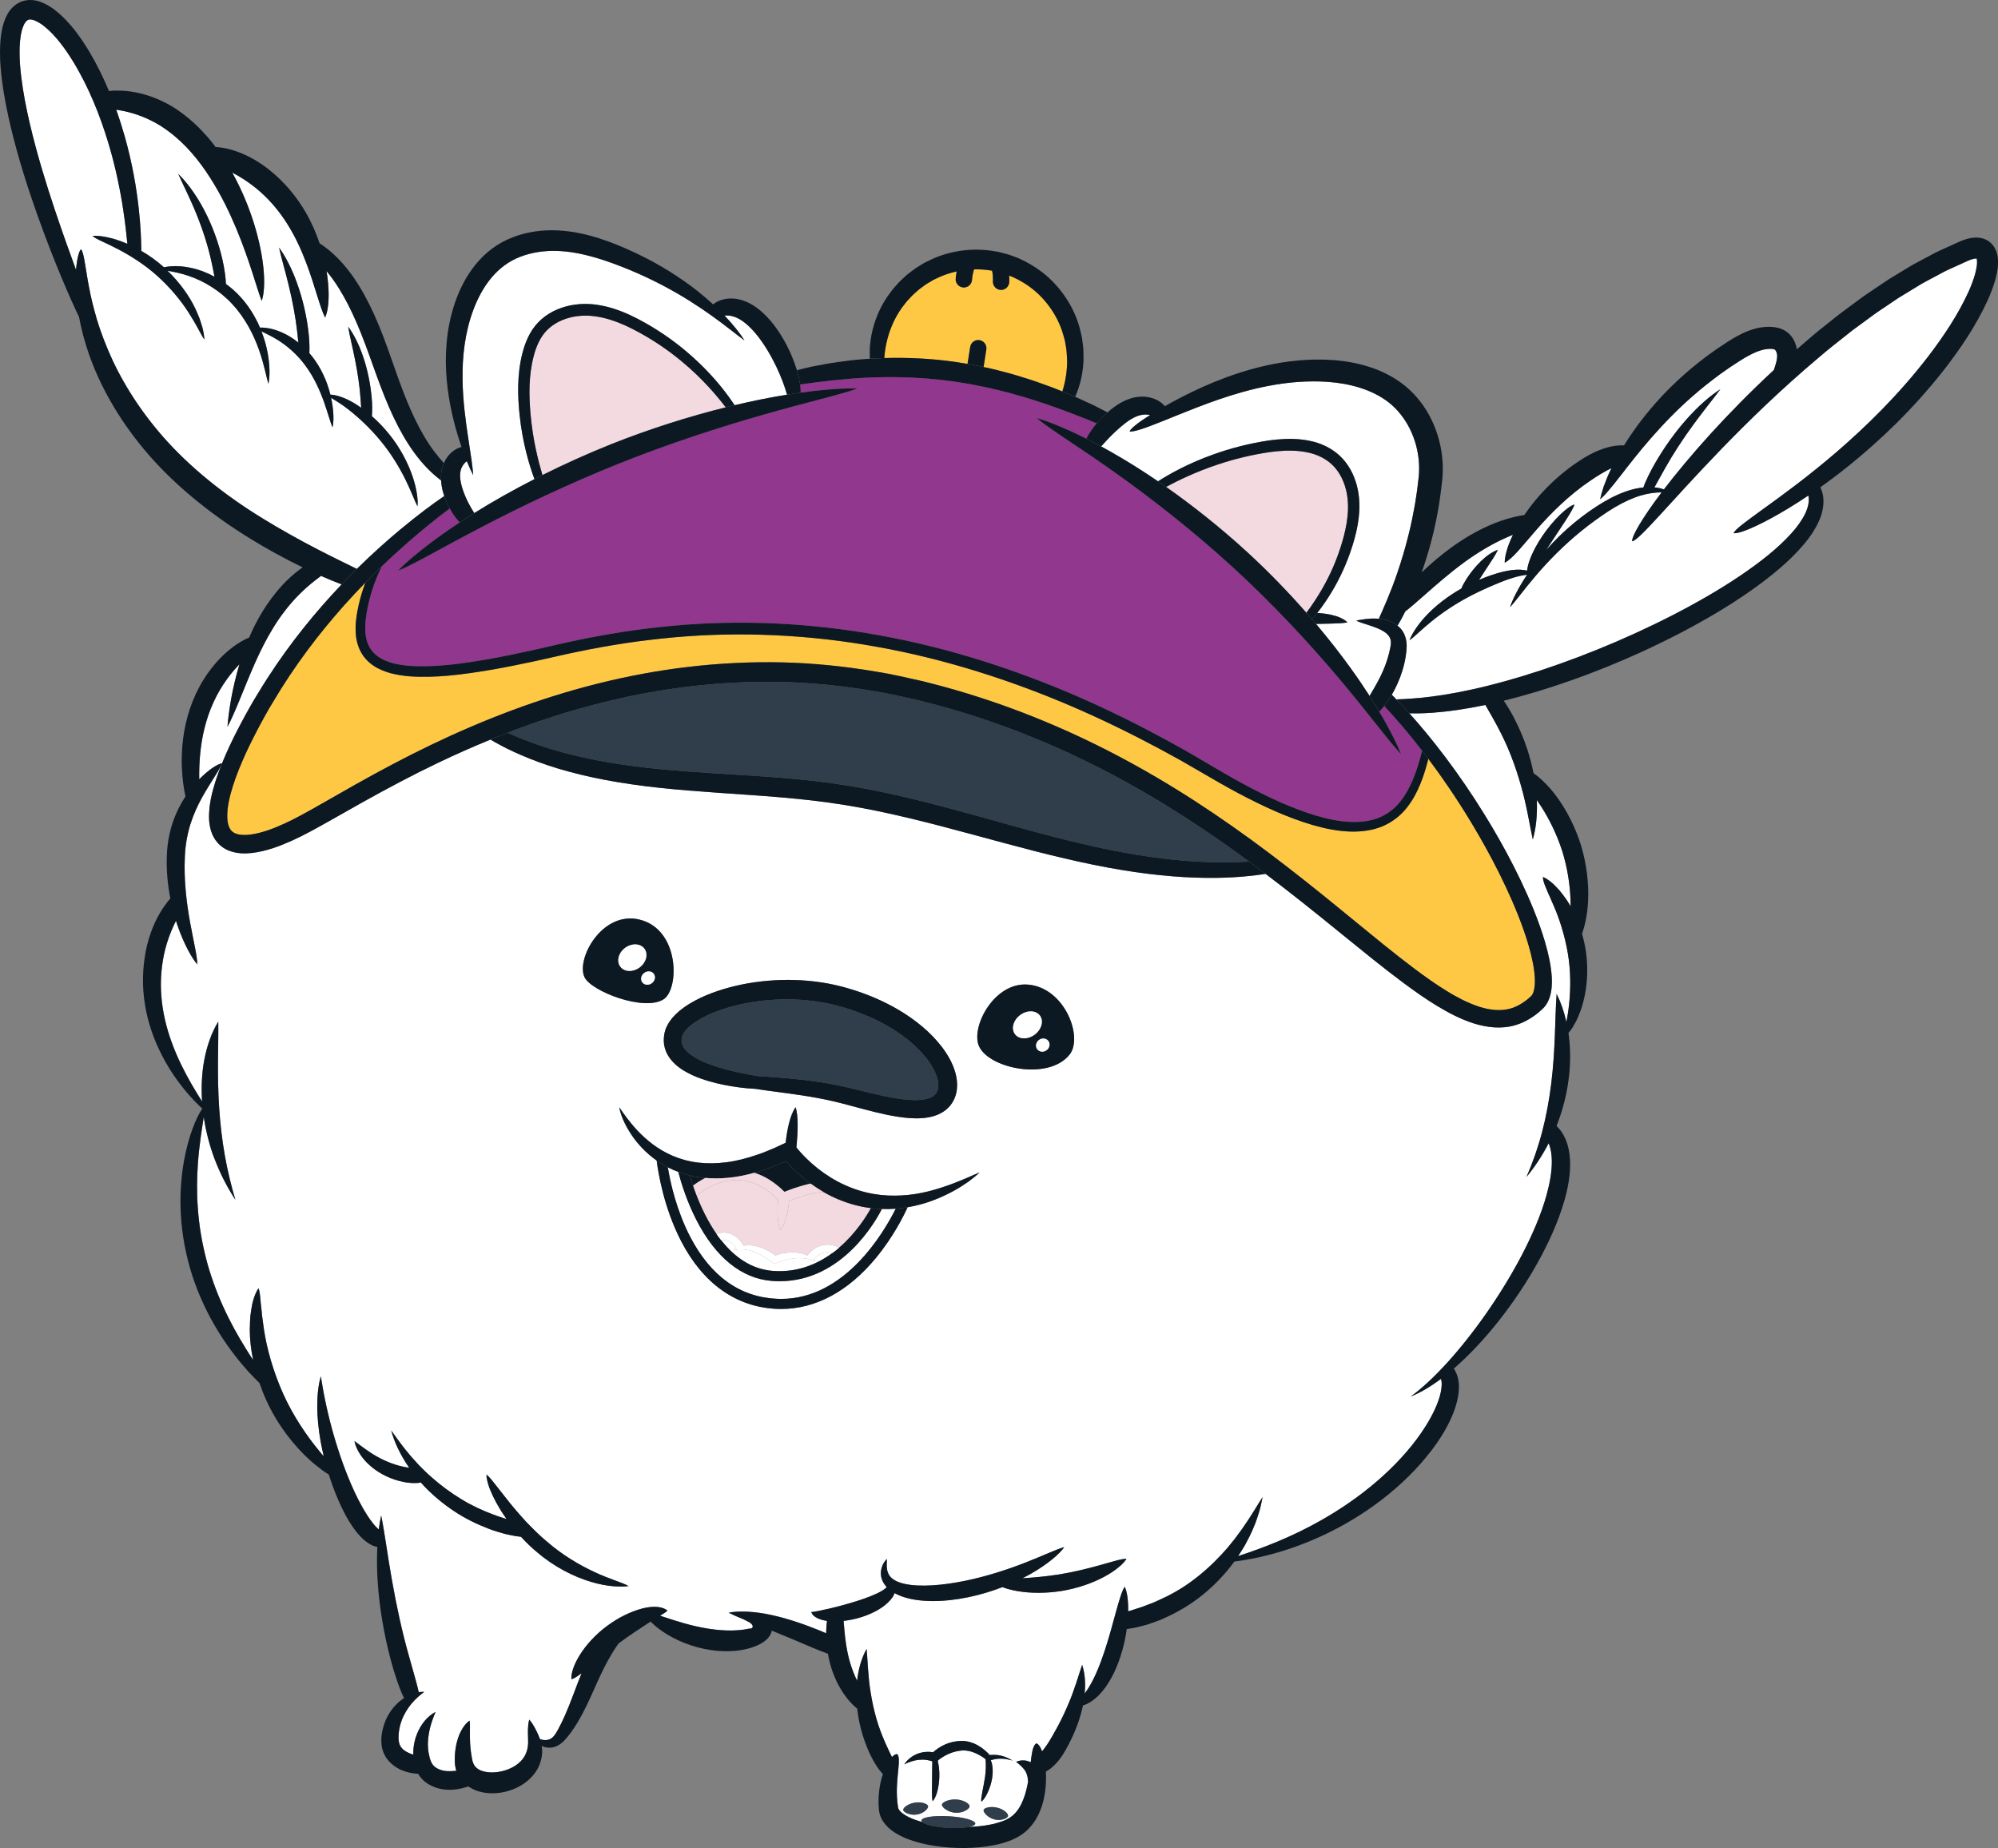 <?xml version="1.0" encoding="UTF-8"?>
<svg xmlns="http://www.w3.org/2000/svg" xmlns:xlink="http://www.w3.org/1999/xlink" viewBox="0 0 1423.654 1316.621">
<rect x="0" y="0" width="1423.654" height="1316.621" fill="#808080" stroke="none"/>
<svg id="Winter_Wish_Day_Cloudpuff" data-name="Winter Wish Day Cloudpuff" xmlns="http://www.w3.org/2000/svg" viewBox="0 0 341.677 315.989">
  <path d="M138.623,202.383c-.171-.124-.346-.241-.515-.369-.811-.629-1.592-1.304-2.329-2.029-.371-.36-.726-.738-1.074-1.126l-.258-.296c-.027-.031-.034-.039-.036-.041h-.001l-.077.035-.165.076c-.439.203-.877.408-1.332.577-.451.177-.901.354-1.35.53-.454.166-.918.306-1.374.458-.371.116-.744.223-1.118.327,1.816.572,3.541,1.655,5.152,3.265.873-.356,2.639-1.022,4.477-1.408Z" fill="#0d1922"/>
  <path d="M132.853,222.078c.247.012.495.017.738.017,10.919,0,17.56-11.361,19.585-15.421-.769.058-1.561.07-2.365.043-.979,1.942-6.735,12.356-17.487,12.356-.45,0-.908-.018-1.377-.056-5.133-.416-9.577-4.013-12.851-10.401-1.705-3.326-2.669-6.551-3.104-8.236-.621-.231-1.223-.487-1.787-.778.433,2.616,1.481,7.371,3.831,11.886,3.504,6.733,8.49,10.296,14.817,10.591Z" fill="#fff"/>
  <path d="M139.135,215.392c.111.106.218.217.32.338-2.114-1.096-4.612-.576-6.711.243,0,0-.359.15-.359.15l-.301-.237c-1.897-1.486-4.251-2.763-6.711-2.091.181-.144.371-.261.564-.367-.219-.342-.747-1.043-1.532-1.292-.335-.107-.682-.11-1.046-.033,2.178,2.739,5.037,4.898,8.727,5.197,4.186.336,7.607-1.098,10.273-3.06-1.8-.528-2.902.711-3.225,1.151Z" fill="#fff"/>
  <path d="M134.935,205.393c-.174,1.709-.573,3.842-1.502,4.937-.541-1.177-.509-3.42-.399-5.143.001-.017.003-.037.004-.055-2.112-2.152-4.408-3.29-6.831-3.36-3.438-.111-6.214,1.944-7.081,2.665.807,2.071,1.924,4.429,3.408,6.56.781-.29,1.544-.323,2.274-.088,1.456.469,2.237,1.833,2.369,2.08,1.855-.332,3.934.532,5.424,1.667,1.725-.601,3.832-.796,5.469.003.812-1.146,2.802-2.629,5.454-1.347,2.825-2.43,4.631-5.319,5.416-6.74-1.859-.233-3.753-.736-5.579-1.501-.87-.359-1.718-.786-2.545-1.261-2.058.084-4.681,1.038-5.877,1.516-.002.02-.003.045-.005.064Z" fill="#f3d9e0"/>
  <path d="M120.624,201.41c-.543-.047-1.081-.109-1.608-.202-.361-.063-.714-.144-1.065-.228.151.517.337,1.11.556,1.754.51-.385,1.228-.87,2.117-1.325Z" fill="#0d1922"/>
  <polygon points="134.411 198.523 134.412 198.523 134.412 198.523 134.412 198.522 134.411 198.523" fill="#fff"/>
  <path d="M119.696,181.273c.803.393,1.626.709,2.419.977,1.592.532,3.066.883,4.314,1.149,1.25.267,2.28.446,3.039.587,1.629.112,4.357.273,7.966.668,1.802.209,3.826.494,6.002.951,2.186.455,4.448,1.074,6.828,1.607,1.188.265,2.405.513,3.633.685,1.223.17,2.476.27,3.624.161.571-.055,1.109-.169,1.546-.354.437-.188.767-.418.991-.732.229-.319.359-.679.398-1.145.037-.46-.035-.998-.199-1.548-.325-1.109-.99-2.246-1.801-3.297-.829-1.047-1.797-2.037-2.878-2.928-2.158-1.789-4.676-3.247-7.337-4.373-1.332-.564-2.702-1.046-4.093-1.453-1.398-.417-2.775-.721-4.189-.939-2.817-.433-5.668-.505-8.425-.283-2.756.222-5.425.744-7.863,1.539-1.218.398-2.376.87-3.427,1.424-1.039.554-2.013,1.184-2.69,1.892-.35.346-.616.711-.766,1.041-.05.083-.076.163-.097.24-.028.075-.058.151-.069.253-.046.192-.053.37-.059.543-.008.672.345,1.292.948,1.881.595.583,1.394,1.057,2.185,1.456Z" fill="#2f3e4a"/>
  <path d="M88.858,70.949c-.168-1.575-.276-3.255-.237-5.021.038-1.763.23-3.616.703-5.473.233-.928.542-1.868.98-2.786.437-.914,1.012-1.813,1.762-2.577.743-.761,1.614-1.393,2.553-1.869.941-.473,1.94-.807,2.959-1.015,1.02-.199,2.059-.275,3.091-.231,1.025.045,2.03.208,3.003.44,1.946.474,3.746,1.247,5.408,2.109,3.312,1.733,6.231,3.781,8.642,5.868,2.419,2.079,4.342,4.172,5.771,5.962.898,1.119,1.606,2.118,2.144,2.927,1.443-.342,2.863-.663,4.225-.937,1.653-.338,3.232-.623,4.731-.863-.087-.277-.193-.656-.35-1.129-.209-.635-.5-1.428-.874-2.308-.746-1.758-1.836-3.871-3.162-5.742-1.308-1.866-2.932-3.464-4.313-4.015-.684-.293-1.282-.369-1.797-.344-.064.002-.128-.001-.189.002-.004.001-.007.001-.011.002,1.608,1.687,2.744,3.183,3.426,4.27-1.243-.901-3.031-2.382-5.39-4.078-1.18-.847-2.503-1.746-3.954-2.666-1.456-.913-3.051-1.835-4.765-2.733-1.715-.898-3.554-1.768-5.496-2.575-1.942-.801-3.991-1.576-6.085-2.176-2.094-.6-4.255-1.024-6.411-1.084-2.145-.067-4.311.245-6.254,1.002-1.954.742-3.6,1.986-4.941,3.598-1.341,1.604-2.349,3.514-3.085,5.489-1.486,3.972-1.895,8.149-1.841,11.906.058,3.77.549,7.166.964,9.954.426,2.79.781,4.984.858,6.388-.322-.603-.693-1.403-1.09-2.377-.03.022-.055.035-.087.061-.219.171-.48.441-.692.813-.214.376-.333.794-.367,1.362-.028.553.054,1.2.232,1.875.361,1.38.991,2.742,1.595,3.777.206.359.406.682.587.973,3.072-1.925,6.559-3.898,10.3-5.811-.888-2.366-2.035-6.179-2.543-10.967Z" fill="#fff"/>
  <path d="M93.008,127.69c4.103,1.357,9.355,2.543,15.396,3.314,6.035.803,12.859,1.153,20.083,1.619,3.613.236,7.329.519,11.093.953,3.764.439,7.57,1.064,11.315,1.856,7.499,1.578,14.82,3.696,21.781,5.622,6.96,1.939,13.583,3.651,19.616,4.739,6.027,1.11,11.441,1.595,15.827,1.654,2.076.033,3.91-.033,5.487-.131-2.585-1.903-5.221-3.776-7.932-5.59-8.318-5.577-17.268-10.632-26.785-14.685-2.381-1.006-4.784-1.98-7.228-2.857-1.215-.459-2.451-.862-3.679-1.29-1.239-.395-2.472-.813-3.723-1.179-2.49-.766-5.014-1.43-7.547-2.058-2.542-.56-5.078-1.156-7.652-1.55-5.133-.864-10.324-1.377-15.512-1.502-5.189-.105-10.368.155-15.479.757-10.228,1.198-20.154,3.781-29.487,7.25-.596.221-1.182.455-1.773.683.289.13.584.262.899.402,1.476.628,3.248,1.321,5.301,1.994Z" fill="#2f3e4a"/>
  <path d="M228.404,95.938c.528-1.323,1.005-2.754,1.403-4.26.392-1.503.677-3.081.715-4.682.038-1.599-.201-3.214-.815-4.7-.608-1.485-1.591-2.788-2.916-3.647-.655-.438-1.382-.778-2.15-1.027-.771-.243-1.58-.395-2.398-.482-1.64-.179-3.321-.071-4.949.14-3.281.468-6.385,1.249-9.082,2.157-3.78,1.257-6.784,2.741-8.806,3.814,4.603,3.231,9.376,7.02,13.876,11.143,3.613,3.32,7.029,6.855,10.122,10.379.467-.621,1.002-1.367,1.569-2.24,1.124-1.724,2.378-3.945,3.431-6.596Z" fill="#f3d9e0"/>
  <path d="M116.547,61.762c-2.356-1.962-5.194-3.893-8.371-5.514-1.583-.8-3.252-1.494-4.987-1.902-.866-.2-1.747-.338-2.627-.37-.872-.031-1.752.035-2.607.207-.853.178-1.679.459-2.44.843-.758.389-1.442.89-2.018,1.479-1.146,1.177-1.824,2.797-2.251,4.465-.867,3.357-.782,6.781-.52,9.813.395,4.475,1.339,8.097,2.036,10.447,3.74-1.867,7.707-3.663,11.757-5.282,6.586-2.624,13.375-4.753,19.594-6.3-1.521-1.978-3.996-4.94-7.567-7.886Z" fill="#f3d9e0"/>
  <path d="M75.973,84.813c-.114-.338-.22-.683-.306-1.037-.126-.522-.21-1.074-.241-1.638-.066-.047-.121-.084-.19-.134-.242-.186-.492-.405-.768-.635-.277-.229-.568-.482-.852-.773-1.183-1.124-2.491-2.667-3.705-4.545-1.221-1.874-2.355-4.069-3.376-6.412-1.019-2.343-1.926-4.833-2.803-7.296-.874-2.445-1.749-4.863-2.711-7.082-.957-2.221-1.989-4.251-3.061-5.962-.701-1.138-1.424-2.106-2.115-2.943.242,1.466.35,2.807.357,3.967.01,1.773-.216,3.138-.607,3.97-.417-.811-.836-2.094-1.343-3.714-.508-1.618-1.099-3.576-1.908-5.701-.808-2.122-1.834-4.417-3.235-6.63-1.383-2.202-3.17-4.325-5.323-6.072-1.361-1.101-2.762-2.001-4.072-2.67,1.636,2.92,2.813,5.852,3.676,8.56,1.937,6.167,2.141,11.24,1.361,13.38-.841-2.149-1.994-6.712-4.312-12.296-.586-1.39-1.239-2.84-1.977-4.318-.746-1.474-1.585-2.969-2.529-4.446-1.879-2.949-4.239-5.829-7.167-7.975-1.982-1.497-4.126-2.46-6.068-3.041-1.007-.302-1.961-.485-2.823-.613.564,1.585,1.058,3.147,1.486,4.658,1.296,4.612,1.988,8.811,2.367,12.224.354,3.173.427,5.66.435,7.252,1.327.769,2.659,1.709,3.877,2.808.341-.074.75-.135,1.223-.172.977-.078,2.218-.001,3.587.309,1.222.27,2.538.773,3.831,1.471-.167-.873-.348-1.833-.524-2.58-.568-2.646-1.51-5.565-2.596-8.211-1.072-2.655-2.302-5.021-3.084-6.792,1.326,1.268,3.012,3.455,4.4,6.108,1.408,2.64,2.52,5.717,3.145,8.479.171.709.345,1.628.458,2.494.092.645.139,1.261.155,1.738.897.656,1.755,1.404,2.519,2.26,1.194,1.298,2.148,2.797,2.897,4.296.149.305.282.611.412.916.827-.037,2.138.133,3.621.772.966.404,1.979,1.014,2.944,1.785-.07-.676-.141-1.373-.213-1.941-.276-2.449-.795-5.188-1.41-7.718-.603-2.535-1.312-4.854-1.68-6.581.998,1.341,2.175,3.546,3.083,6.101.924,2.548,1.586,5.429,1.904,7.972.169,1.189.264,2.99.196,3.978.314.36.618.733.896,1.129.787,1.089,1.405,2.287,1.891,3.466.342.847.603,1.687.803,2.489.325.018.715.072,1.166.192.81.207,1.788.609,2.803,1.208.427.252.865.538,1.3.851-.034-.538-.066-1.084-.105-1.535-.145-2.096-.495-4.447-.932-6.627-.427-2.184-.952-4.191-1.184-5.702.875,1.147,1.871,3.056,2.603,5.272.747,2.211,1.235,4.711,1.419,6.911.093.913.109,2.237.032,3.118,1.034.907,2.044,1.952,2.956,3.085,1.852,2.268,3.222,4.923,3.999,7.212.781,2.298.963,4.216.84,5.098-.436-.775-1.049-2.529-2.081-4.602-1.03-2.07-2.467-4.459-4.221-6.565-.869-1.058-1.799-2.054-2.73-2.953-.235-.222-.468-.441-.697-.657-.236-.208-.468-.412-.696-.612-.453-.404-.903-.768-1.331-1.105-1.191-.95-2.272-1.572-3.017-2.038.028.128.06.259.084.384.416,2.143.383,3.861.163,4.646-.344-.726-.761-2.352-1.456-4.309-.69-1.955-1.71-4.231-3.138-6.167-1.404-1.946-3.233-3.509-4.872-4.502-1.035-.643-1.987-1.068-2.686-1.412.381.985.679,1.957.89,2.874.636,2.809.549,5.084.292,6.09-.309-.985-.678-3.16-1.58-5.736-.453-1.285-1.038-2.667-1.796-4.019-.768-1.344-1.681-2.679-2.768-3.837-2.139-2.35-4.929-3.983-7.333-4.806-1.465-.52-2.774-.758-3.763-.934,2.062,1.997,3.75,4.347,4.758,6.498.261.589.513,1.143.715,1.669.182.536.342,1.033.475,1.482.234.911.33,1.645.339,2.112-.28-.382-.615-1.025-1.047-1.83-.232-.396-.48-.836-.74-1.313-.285-.461-.591-.957-.914-1.481-1.314-2.072-3.21-4.344-5.37-6.278-2.164-1.937-4.616-3.466-6.686-4.547-2.07-1.096-3.772-1.702-4.363-2.268.739-.086,2.641.074,4.966.951.324.12.658.257.996.403-.145-1.481-.348-3.414-.697-5.719-.241-1.649-.573-3.478-.997-5.45-.421-1.973-.954-4.085-1.625-6.286-1.339-4.391-3.208-9.199-5.954-13.71-.69-1.12-1.433-2.22-2.249-3.252-.815-1.028-1.711-1.997-2.672-2.761-.475-.398-.976-.697-1.444-.921-.471-.225-.903-.297-1.146-.251-.235.047-.41.15-.663.475-.248.312-.443.852-.603,1.398-.298,1.146-.391,2.48-.386,3.814-.001,1.34.12,2.709.278,4.067.331,2.722.862,5.42,1.473,8.038,1.231,5.24,2.757,10.171,4.221,14.567,1.327,3.965,2.598,7.495,3.68,10.441.167-2.029.539-3.237.851-3.523.463.491.654,2.368,1.16,5.332.272,1.48.596,3.237,1.149,5.206.51,1.976,1.258,4.16,2.236,6.496,1.938,4.675,5.022,9.929,9.468,15.003,4.446,5.07,10.324,9.89,17.232,14.096,2.535,1.561,6.062,3.556,9.291,5.215,2.748,1.425,5.263,2.618,6.632,3.305,2.624-2.586,5.138-4.821,7.434-6.738,2.876-2.387,5.39-4.275,7.512-5.719Z" fill="#fff"/>
  <path d="M242.889,134.048c-.516,1.256-1.188,2.611-2.196,3.917-.986,1.313-2.416,2.507-4.164,3.276-1.755.761-3.777,1.02-5.816.939-2.048-.083-4.134-.502-6.229-1.11-2.097-.61-4.209-1.412-6.347-2.332-2.129-.937-4.28-1.997-6.455-3.15-1.081-.587-2.177-1.183-3.271-1.811-1.088-.63-2.19-1.267-3.305-1.913-1.108-.639-2.23-1.286-3.363-1.939-1.148-.626-2.308-1.259-3.48-1.898-4.705-2.516-9.677-4.962-14.883-7.207-10.412-4.472-21.772-8.151-33.442-10.225-11.656-2.125-23.578-2.626-34.816-1.604-2.809.26-5.577.594-8.292.999-2.713.417-5.374.901-7.973,1.436-1.3.266-2.583.552-3.852.839-1.278.291-2.545.577-3.799.847-2.509.54-4.97,1.031-7.38,1.444-4.817.808-9.436,1.405-13.82,1.086-1.095-.101-2.173-.26-3.222-.535-1.045-.29-2.065-.704-2.968-1.321-.904-.61-1.664-1.448-2.148-2.386-.487-.936-.735-1.932-.818-2.874-.07-.942-.054-1.85.067-2.698.095-.857.257-1.64.424-2.409.316-1.394.712-2.663,1.146-3.811-1.25,1.282-2.523,2.637-3.81,4.09-4.039,4.558-8.225,9.969-11.986,16.332-.238.396-.477.794-.718,1.193-.239.401-.459.819-.691,1.231-.466.825-.909,1.668-1.358,2.519-.881,1.707-1.757,3.458-2.528,5.272-.775,1.81-1.485,3.679-1.986,5.583-.135.476-.218.951-.326,1.428-.067.471-.166.952-.187,1.412-.08.924-.042,1.843.202,2.531.065.166.117.342.21.466.043.065.07.148.121.203.051.054.099.11.145.168.038.066.103.104.16.149.06.043.106.099.17.14.148.06.252.169.431.21.634.247,1.538.289,2.48.164,1.906-.25,3.935-1.007,5.902-1.914,1.972-.903,3.937-2.025,5.949-3.166,2.017-1.148,4.056-2.308,6.115-3.479,4.148-2.322,8.433-4.622,12.89-6.76,4.457-2.139,9.076-4.137,13.85-5.915,9.541-3.559,19.733-6.218,30.263-7.446,5.262-.617,10.6-.88,15.95-.765,5.35.126,10.704.67,15.993,1.568,2.653.41,5.267,1.03,7.881,1.613,2.595.643,5.175,1.336,7.725,2.121,2.551.78,5.08,1.62,7.572,2.544,2.499.905,4.957,1.903,7.388,2.941,9.722,4.171,18.843,9.356,27.273,15.055,8.444,5.691,16.198,11.899,23.537,17.927,3.677,3.005,7.257,5.969,10.853,8.667,1.799,1.344,3.601,2.628,5.436,3.747.914.571,1.842,1.073,2.769,1.548.933.451,1.87.849,2.809,1.158,1.877.589,3.755.778,5.417.277.83-.25,1.609-.659,2.332-1.18.176-.139.365-.254.532-.409l.509-.451.064-.056.027-.033c.018-.021.037-.042.057-.061.04-.041.07-.103.11-.15l.103-.187.093-.222c.23-.647.295-1.536.253-2.423-.044-.897-.176-1.818-.357-2.73-.365-1.829-.911-3.629-1.511-5.372-1.22-3.488-2.697-6.761-4.218-9.823-1.527-3.062-3.123-5.912-4.712-8.556-2.537-4.21-5.053-7.873-7.415-11.02-.066.264-.136.536-.213.817-.277,1.051-.643,2.222-1.155,3.482Z" fill="#ffc844"/>
  <path d="M239.89,107.967c.582.919.722,2.038.645,2.982-.062.839-.195,1.677-.382,2.495-.379,1.635-.989,3.177-1.686,4.522-.131.257-.288.537-.456.824.254.256.515.523.782.798,1.21-.047,3.262-.128,5.949-.47,2.704-.343,6.044-.947,9.768-1.883,7.452-1.847,16.428-4.984,25.049-8.918,8.608-3.925,16.943-8.615,22.855-13.431,1.474-1.2,2.776-2.419,3.862-3.616,1.092-1.193,1.926-2.392,2.453-3.494.518-1.105.676-2.093.556-2.854-.01-.066-.031-.124-.044-.187-2.389,1.607-4.546,2.9-6.368,3.886-3.455,1.875-5.729,2.689-6.398,2.533.207-.617,2.132-2.008,5.268-4.278,3.136-2.266,7.491-5.42,12.426-9.673,4.916-4.256,10.464-9.61,15.598-16.286,2.542-3.333,5.036-7.011,6.873-11.035.448-1.003.843-2.029,1.126-3.042.133-.503.245-1.005.298-1.47.052-.452.037-.9-.026-1.109-.031-.081-.012-.059-.018-.061l-0.0 0-.018.002c-.048.008-.071-.013-.16.004-.072.006-.148.009-.247.035-.091.017-.184.033-.293.07-.206.052-.425.141-.663.233l-.812.369c-.542.246-1.086.493-1.631.74-.56.263-1.13.492-1.675.778-.544.29-1.085.58-1.624.868-1.077.581-2.161,1.122-3.181,1.776-1.031.63-2.06,1.241-3.067,1.87-.987.665-1.965,1.324-2.934,1.976-.981.633-1.898,1.346-2.826,2.018-.462.339-.922.677-1.379,1.012l-.684.502-.664.523c-1.761,1.396-3.499,2.737-5.119,4.142-6.558,5.522-12.065,10.912-16.584,15.567-9.024,9.34-14.12,15.717-15.35,15.865-.073-.823,1.648-3.864,5.039-8.352-.279-.002-.576.003-.906.03-1.06.081-2.364.328-3.768.877-1.409.529-2.913,1.335-4.43,2.316-1.516.997-3.078,2.124-4.572,3.335-3.001,2.415-5.725,5.2-7.812,7.652-2.097,2.447-3.578,4.542-4.43,5.404.325-1.04,1.293-3.115,2.911-5.537-0-.001-.001-.002-.001-.003-.147.018-.3.039-.464.066-.741.114-1.643.335-2.652.682-1.006.344-2.138.813-3.314,1.324-1.174.513-2.39,1.09-3.579,1.723-2.378,1.268-4.624,2.785-6.356,4.209-1.748,1.408-2.984,2.707-3.725,3.19.275-.808,1.196-2.45,2.824-4.175,1.527-1.654,3.686-3.337,6.042-4.666.181-.475.521-1.095.799-1.521.684-1.078,1.577-2.223,2.545-3.153.965-.933,2.003-1.644,2.891-1.938-.35.798-1.022,1.791-1.734,2.866-.494.74-1.006,1.516-1.48,2.265.381-.161.761-.315,1.137-.457,1.254-.468,2.459-.849,3.6-1.072,1.135-.225,2.187-.266,3.006-.139.169.025.321.06.468.096.054-.511.203-1.164.475-1.89.461-1.265,1.247-2.731,2.181-4.097,1.862-2.746,4.331-5.05,5.442-5.325-.29,1.061-2.186,3.735-3.921,6.389-.307.469-.609.932-.907,1.387,1.452-1.644,3.111-3.277,4.911-4.742,1.55-1.272,3.182-2.416,4.812-3.402,1.643-.975,3.319-1.747,4.916-2.174.686-.194,1.348-.305,1.98-.368.33-1.012,1.283-2.941,2.021-4.187,1.437-2.504,3.325-5.183,5.337-7.446,2.002-2.272,4.128-4.11,5.802-5.157-1.105,1.521-2.862,3.631-4.609,6.04-1.759,2.398-3.515,5.083-4.874,7.519-.534.927-1.247,2.257-1.795,3.218.122.012.255.015.37.031.487.068.904.181,1.257.311,2.086-2.726,4.753-5.947,7.994-9.518,3.086-3.388,6.697-7.088,10.812-10.904.143-.461.349-1.032.473-1.615.073-.346.109-.724.07-.994-.033-.297-.15-.601-.279-.757-.064-.079-.119-.125-.166-.143-.039-.019-.108-.046-.248-.071-.266-.053-.815-.039-1.286.039-.975.154-2.02.61-3.018,1.162-.799.433-1.625.983-2.439,1.516l-.611.398-.596.418c-.396.279-.791.557-1.185.834-1.545,1.149-3.044,2.318-4.434,3.542-2.805,2.421-5.233,4.974-7.318,7.352-2.083,2.383-3.8,4.615-5.215,6.437-.181.226-.356.446-.526.659-.167.216-.329.424-.484.626-.316.401-.624.769-.914,1.103-.559.681-1.073,1.218-1.534,1.59.118-.585.32-1.316.608-2.175.321-.841.687-1.832,1.211-2.89.039-.082.082-.167.122-.25-.009.004-.018.008-.027.013-1.132.547-2.419,1.336-3.565,2.119-3.701,2.49-6.82,5.631-9.19,8.344-2.382,2.714-4.077,4.992-5.488,5.694.003-.369.06-.822.169-1.351.127-.519.288-1.123.538-1.771.189-.513.432-1.069.704-1.644-.344.137-.696.282-1.065.446-2.241.978-4.856,2.489-7.299,4.286-2.452,1.791-4.764,3.824-6.664,5.497-1.386,1.225-2.557,2.244-3.377,2.869-.481.961-.934,1.788-1.324,2.442.331.269.644.587.897.983Z" fill="#fff"/>
  <path d="M183.232,70.672c-1.031-.415-2.171-.789-3.359-1.231-.593-.226-1.213-.423-1.848-.626-.633-.206-1.281-.417-1.942-.631-.659-.218-1.345-.389-2.033-.593-.692-.189-1.386-.414-2.102-.583-1.432-.337-2.887-.734-4.385-1.002-.747-.14-1.492-.319-2.25-.432-.757-.118-1.516-.236-2.275-.354-6.084-.877-12.248-.878-17.251-.497-1.251.117-2.431.227-3.522.328-1.091.131-2.093.251-2.989.358-.942.127-1.764.239-2.454.323.002.015.006.032.008.047.074.531.093.99.083,1.358,4.312-.594,7.727-.781,9.712-.711-2.81,1.052-8.776,2.387-16.139,4.502-7.366,2.092-16.127,4.937-24.641,8.34-8.509,3.415-16.766,7.345-23.437,10.833-6.686,3.466-11.775,6.49-14.345,7.48,1.627-1.724,5.345-4.829,10.555-8.263-.226-.239-.459-.509-.691-.809-.356-.458-.703-.985-1.022-1.564-1.926,1.426-4.245,3.274-6.838,5.517-1.507,1.31-3.116,2.77-4.785,4.373-.426.877-.859,1.868-1.266,2.984-.435,1.183-.825,2.506-1.129,3.956-.29,1.454-.545,3.034-.383,4.609.076.788.298,1.556.67,2.245.374.689.928,1.283,1.634,1.747.705.466,1.551.804,2.462,1.046.919.231,1.901.364,2.915.447,4.088.263,8.628-.341,13.367-1.169,2.374-.422,4.81-.921,7.298-1.469,1.243-.283,2.501-.569,3.772-.858,1.281-.296,2.578-.588,3.893-.863,2.629-.55,5.324-1.047,8.075-1.477,2.753-.418,5.562-.761,8.414-1.029,11.41-1.058,23.531-.543,35.355,1.625,11.84,2.117,23.337,5.879,33.847,10.43,5.254,2.287,10.264,4.778,14.999,7.339,1.178.65,2.345,1.294,3.5,1.931,1.139.664,2.266,1.322,3.381,1.972,1.105.648,2.198,1.288,3.276,1.92,1.078.624,2.153,1.22,3.215,1.802,2.132,1.149,4.237,2.197,6.306,3.127,2.076.909,4.117,1.698,6.116,2.295,1.997.596,3.958.998,5.821,1.088,1.857.086,3.623-.133,5.109-.767,1.481-.639,2.691-1.618,3.576-2.765.899-1.135,1.538-2.365,2.038-3.531.497-1.171.869-2.281,1.158-3.289.195-.656.354-1.263.495-1.823-2.405-3.111-4.619-5.661-6.48-7.649-.297.377-.589.715-.846.975,1.843,3.107,3.1,5.667,3.74,7.29-2.096-2.176-5.705-7.159-10.689-13.034-4.96-5.889-11.263-12.681-18.057-18.91-6.804-6.217-14.049-11.885-20.231-16.254-6.167-4.398-11.264-7.48-13.358-9.299,1.736.483,4.751,1.656,8.486,3.529.24-.469.562-1.007.974-1.582.243-.338.518-.685.814-1.034-.452-.185-.941-.387-1.473-.608-.854-.333-1.808-.705-2.845-1.109Z" fill="#91378e"/>
  <path d="M198.03,82.299c1.975-1.269,5.264-3.113,9.584-4.64,2.789-.995,5.976-1.841,9.426-2.353,1.737-.235,3.561-.365,5.43-.164.933.099,1.875.277,2.802.569.924.301,1.827.724,2.653,1.281,1.677,1.097,2.921,2.789,3.626,4.57.724,1.788.974,3.703.911,5.505-.064,1.809-.404,3.524-.844,5.113-.446,1.586-.972,3.077-1.555,4.455-1.163,2.759-2.539,5.046-3.779,6.799-.357.506-.7.962-1.028,1.38.828.04,1.691.144,2.499.335,1.102.259,2.109.691,2.686,1.275-.736.136-1.728.174-2.813.203-.849.021-1.745.033-2.577.057,2.199,2.6,4.207,5.172,5.966,7.623,1.176,1.625,2.239,3.195,3.191,4.681.087-.146.176-.295.267-.447.422-.708.857-1.466,1.182-2.076.631-1.164,1.193-2.446,1.608-3.783.205-.669.381-1.349.51-2.036.115-.583.114-1.049-.029-1.446-.137-.396-.458-.786-.938-1.111-.469-.331-1.047-.59-1.624-.811-.579-.223-1.167-.405-1.726-.586-.55-.186-1.115-.339-1.543-.593.901-.139,2.085-.4,3.477-.325.13.007.264.019.399.031.688-1.541,2.042-4.512,3.206-7.972.673-1.968,1.299-4.085,1.815-6.134.531-2.047.9-4.036,1.202-5.724.09-.591.18-1.179.27-1.765.092-.585.146-1.173.221-1.755l.104-.87.059-.787.016-.787-.026-.785c-.123-2.088-.674-4.116-1.562-5.901-.888-1.784-2.113-3.333-3.565-4.48-1.468-1.157-3.186-1.976-4.96-2.54-3.568-1.117-7.305-1.229-10.72-.989-3.428.264-6.594.941-9.44,1.735-2.848.798-5.386,1.722-7.62,2.576-2.233.862-4.163,1.662-5.784,2.312-3.24,1.308-5.251,1.988-5.839,1.823.222-.519,1.433-1.487,3.516-2.802-.221-.048-.469-.082-.744-.083-.508-.003-1.025.09-1.623.339-.587.241-1.204.618-1.819,1.086-.613.465-1.24,1.016-1.801,1.542-.565.531-1.08,1.062-1.535,1.549-.315.339-.6.655-.856.937,1.219.661,2.491,1.383,3.805,2.174,1.904,1.134,3.891,2.408,5.92,3.794Z" fill="#fff"/>
  <path d="M258.864,148.141c1.588,3.131,3.134,6.481,4.437,10.13.644,1.828,1.235,3.727,1.649,5.754.204,1.014.364,2.062.421,3.165.037,1.106.021,2.279-.445,3.57-.121.321-.277.649-.487.967-.109.159-.213.318-.354.465l-.203.222c-.062.062-.109.1-.164.151l-.642.575c-.222.186-.464.356-.696.534-.955.687-2.048,1.26-3.234,1.609-1.184.358-2.443.465-3.653.382-1.215-.081-2.389-.339-3.513-.689-2.24-.726-4.285-1.802-6.244-2.99-1.964-1.188-3.832-2.515-5.687-3.886-3.699-2.753-7.31-5.718-11-8.707-4.085-3.327-8.276-6.683-12.617-9.968-2.059.313-4.884.626-8.328.673-4.552.074-10.165-.315-16.358-1.355-6.198-1.018-12.959-2.688-19.958-4.576-7.005-1.879-14.276-3.938-21.616-5.467-3.671-.766-7.349-1.369-11.021-1.801-3.674-.429-7.336-.718-10.927-.971-7.182-.5-14.09-.915-20.276-1.832-6.184-.882-11.621-2.236-15.858-3.801-2.12-.777-3.945-1.584-5.451-2.328-.748-.384-1.421-.74-2.012-1.071-.264-.158-.508-.304-.741-.444-3.022,1.237-5.988,2.549-8.884,3.931-4.381,2.094-8.606,4.344-12.721,6.632-2.057,1.161-4.095,2.311-6.111,3.449-2.024,1.136-4.053,2.285-6.209,3.259-2.15.961-4.363,1.815-6.861,2.122-1.243.134-2.615.138-4.026-.428-.175-.056-.345-.157-.515-.252-.168-.098-.341-.187-.5-.3-.304-.254-.635-.485-.872-.801-.125-.151-.255-.302-.369-.458l-.287-.493c-.208-.33-.294-.669-.429-1.007-.426-1.357-.4-2.618-.295-3.791.022-.298.054-.59.107-.871l.141-.85c.13-.545.228-1.108.388-1.631.581-2.13,1.356-4.107,2.185-6.005.827-1.9,1.742-3.701,2.666-5.451.467-.872.932-1.734,1.413-2.573.463-.848.969-1.668,1.469-2.48,3.937-6.531,8.291-12.034,12.481-16.643.592-.651,1.181-1.28,1.767-1.896-.986-.368-2.193-.86-3.517-1.443-.486.36-1.044.774-1.615,1.248-.966.789-1.937,1.715-2.674,2.495-1.404,1.497-2.75,3.259-3.922,5.184-1.179,1.917-2.21,3.987-3.119,6.043-1.819,4.112-3.241,8.136-4.672,10.839.201-2.686.798-6.538,2.046-10.693-.289.296-.582.606-.879.949-.843.972-1.694,2.133-2.461,3.436-.773,1.299-1.429,2.753-1.96,4.25-.515,1.51-.902,3.073-1.145,4.596-.245,1.523-.367,2.999-.414,4.336-.025.749-.026,1.447-.017,2.092,1.593-1.639,3.04-2.56,3.891-2.749-.32,1.026-1.833,3.048-3.381,5.805-.768,1.379-1.495,2.959-2.039,4.678-.521,1.728-.859,3.585-.928,5.515-.196,3.915.292,7.891.887,11.171.596,3.284,1.251,5.891,1.238,7.22-.86-.964-2.248-3.359-3.397-6.68-.085-.245-.164-.505-.245-.759-.119.232-.238.468-.352.714-.661,1.387-1.192,2.955-1.513,4.233-.602,2.448-.865,5.177-.639,7.92.209,2.737.872,5.498,1.83,8.064.941,2.576,2.165,4.961,3.389,7.088.591,1.017,1.181,1.972,1.749,2.868-.157-2.399-.052-4.766.344-6.943.466-2.587,1.319-4.901,2.424-6.717.032,2.135-.038,4.484-.05,6.982-.014,2.496.026,5.14.206,7.83.177,2.689.494,5.424.965,8.079.472,2.654,1.1,5.223,1.805,7.587-1.343-2.058-2.614-4.47-3.6-7.11-.837-2.24-1.452-4.642-1.811-7.066-.28,1.873-.746,4.58-.991,7.825-.164,2.377-.233,5.036-.015,7.819.192,2.784.665,5.684,1.396,8.53.719,2.851,1.749,5.631,2.915,8.219,1.169,2.589,2.5,4.977,3.808,7.086.442.738.893,1.418,1.332,2.081-.372-1.803-.573-3.547-.569-5.123.023-.899.028-1.74.11-2.51.102-.771.214-1.47.338-2.083.313-1.224.691-2.103,1.058-2.556.185.537.283,1.456.376,2.651.078.6.147,1.269.208,1.995.086.726.219,1.508.318,2.335.487,3.31,1.602,7.291,3.292,11.056,1.689,3.772,4.044,7.238,6.264,9.899.213.288.453.537.682.789-.188-.791-.363-1.582-.508-2.366-.387-2.177-.611-4.299-.604-6.236 0-1.935.21-3.68.61-5.062.418,2.688,1.155,6.542,2.377,10.639,1.214,4.08,2.849,8.437,4.773,11.817.496.858,1.158,1.951,1.848,2.78.318.405.64.712.908.949.112-.866.252-1.666.417-2.384.567,2.724,1.068,6.739,1.841,11.054.753,4.317,1.761,8.931,2.883,12.884.512,1.894,1.368,4.736,1.706,6.273.327-.048.641-.067.93-.051-.689.519-1.456,1.163-2.147,1.981-.687.82-1.307,1.81-1.71,2.913-.201.55-.352,1.122-.437,1.697-.093.582-.125,1.195-.072,1.689.055.506.196.887.408,1.176.217.301.546.578.935.793.293.171.695.337,1.156.482-.01-.399.004-.795.046-1.18.163-1.507.7-2.853,1.391-3.903.696-1.052,1.557-1.812,2.376-2.217-.338.787-.698,1.718-.962,2.767-.251,1.05-.418,2.211-.332,3.372.039.58.14,1.152.288,1.71.155.558.364,1.003.617,1.282.502.593,1.482.951,2.405.988.415.024.959-.002,1.531-.061-.091-.28-.161-.56-.197-.834-.034-.245-.065-.493-.062-.667-.008-.192-.009-.383-.006-.571.003-.376.025-.744.058-1.1.135-1.426.517-2.664.989-3.586.472-.927,1.027-1.536,1.497-1.819.142,1.091-.107,3.024.221,5.386.04.295.085.595.142.901.026.153.056.307.089.462.028.175.071.272.104.378.143.428.365.744.682,1.006.62.534,1.836.804,3.077.707,1.247-.089,2.519-.506,3.495-1.143.991-.636,1.639-1.483,1.942-2.435.171-.474.219-.982.245-1.48.011-.469-.03-1.065-.035-1.565-.012-1.013.058-1.831.226-2.389.401.423.83,1.119,1.27,2.02.187.389.378.787.566,1.315.576.215,1.265.233,1.765-.028.491-.237.899-.821,1.31-1.585.425-.773.825-1.599,1.205-2.461.994-2.238,1.845-4.756,2.833-7.19-.657.5-1.238.878-1.73,1.041-.108-.91.365-2.461,1.422-4.156,1.052-1.69,2.686-3.507,4.62-4.936.962-.718,1.985-1.353,3.011-1.858,1.033-.501,2.035-.894,3.012-1.151.976-.257,1.916-.354,2.684-.273.771.081,1.351.326,1.671.635-.312.28-.755.552-1.267.863.722.231,1.524.502,2.392.778,2.295.731,5.082,1.464,7.885,1.68,1.394.112,2.795.101,4.041-.085.157-.021.306-.051.457-.077.128-.027.255-.053.381-.079l.069-.014c.012-.001.013.002.021.002l.04.005c.028.002.059.003.094.001.126-.006.368-.069.445-.254.062-.175-.021-.336-.155-.5-.069-.083-.157-.165-.261-.252-.209-.115-.417-.227-.622-.331-.162-.082-.317-.16-.469-.237-.958-.392-1.84-.773-2.593-1.156,1.782-.351,4.478-.229,7.297.393,2.827.602,5.763,1.642,8.242,2.644.344.138.737.304,1.14.483.001-.111-0-.225.003-.333.017-.669.068-1.268.139-1.783-.611-.088-1.167-.238-1.623-.458-.583-.27-.995-.701-1.047-1.057.369-.028.753-.096,1.259-.195.501-.099,1.11-.23,1.798-.391,1.373-.323,3.059-.765,4.705-1.286,1.638-.519,3.269-1.129,4.338-1.776.355-.214.603-.409.79-.608-.578-.612-.948-1.39-.994-2.091-.071-.727.119-1.319.324-1.759.208-.446.471-.751.689-.965.003.312-.039.689-.025,1.119.011.425.057.904.251,1.331.179.432.506.795.964,1.097.465.299,1.07.531,1.761.691,1.387.323,3.081.373,4.854.268,1.778-.109,3.654-.383,5.518-.762,3.733-.757,7.401-1.967,10.394-3.138,3-1.165,5.329-2.299,6.622-2.635-.749,1.096-2.771,2.886-5.705,4.55-.459.262-.948.519-1.448.773,1.911-.113,4.102-.31,6.283-.656,2.453-.396,4.877-.994,6.902-1.563,2.03-.559,3.652-1.106,4.609-1.109-.474.802-1.821,2.015-3.807,3.075-1.975,1.068-4.569,1.979-7.245,2.419-2.676.436-5.406.413-7.584.034-.998-.167-1.868-.409-2.588-.679-1.844.71-3.827,1.312-5.86,1.729-1.998.41-4.039.654-6.017.653-1.975-.009-3.9-.234-5.596-.901-.33-.131-.648-.288-.954-.459-.077.203-.179.388-.288.584-.127.181-.259.397-.413.562-1.228,1.413-3.052,2.327-4.905,2.937-1.04.334-2.099.55-3.122.664.044.492.087,1.062.144,1.692.134,1.491.369,3.288.836,5.009.337,1.264.81,2.478,1.324,3.531.253-2.193.863-4.113,1.633-5.428.182,1.93.221,4.652.7,7.529.23,1.437.548,2.909.955,4.329.4,1.422.918,2.781,1.46,4.014.139.318.292.682.475,1.052.175.373.347.767.538,1.136.067.144.133.281.2.418.344-.363.661-.535.909-.499.339.373.323,1.191.197,2.43-.108,1.237-.348,2.903-.245,4.877.029.492.066,1.003.147,1.526l.026.197c.008.064.016.147.029.154.027.049.027.099.052.152.037.052.057.106.087.164.05.058.095.119.134.184.447.532,1.448,1.131,2.62,1.54.388.141.802.265,1.225.381-.094-.087-.146-.174-.141-.262.032-.548,2.119-.872,4.662-.724s4.578.714,4.546,1.262c-.014.237-.414.433-1.069.566,1.268-.048,2.502-.169,3.643-.4.691-.129,1.337-.313,1.933-.521.599-.205,1.125-.468,1.526-.746.83-.577,1.47-1.44,1.915-2.403.455-.958.742-1.988.947-2.961.05-.239.094-.475.136-.707-.02-.259-.048-.506-.079-.735-.091-.336-.155-.656-.315-.935-.282-.58-.922-1.153-1.647-1.73.411-.166.896-.282,1.429-.227.345.017.708.129,1.061.31.038-.326.075-.633.116-.914.176-1.26.4-2.065.842-2.316.343.069.692.54.987,1.36.31-.372.607-.78.854-1.145.651-.971,1.324-2.185,1.956-3.369.629-1.198,1.208-2.435,1.72-3.652,1.038-2.433,1.698-4.803,2.321-6.625.293.852.488,1.96.508,3.22.009.536-.019,1.104-.072,1.684.243-.325.488-.684.729-1.081.988-1.6,1.889-3.803,2.649-6.102.767-2.298,1.397-4.687,1.947-6.682.553-1.997,1.012-3.607,1.508-4.39.402.75.64,2.28.604,4.2.466-.135.967-.285,1.479-.466.311-.104.634-.189.946-.306.311-.119.622-.238.928-.354.306-.115.606-.227.895-.336.282-.126.553-.247.807-.36,1.951-.857,3.958-1.953,5.813-3.331,1.864-1.362,3.605-2.948,5.147-4.625.372-.43.779-.829,1.123-1.27.355-.435.705-.864,1.05-1.287.639-.883,1.302-1.721,1.85-2.578.595-.832,1.085-1.67,1.59-2.44.489-.777.909-1.522,1.354-2.182-.142.73-.303,1.56-.554,2.442-.28.87-.562,1.831-.998,2.792-.387.986-.915,1.971-1.462,3.001-.369.611-.752,1.238-1.165,1.859,4.175-1.361,9.23-3.29,14.2-6.128,3.341-1.891,6.638-4.158,9.594-6.718,2.957-2.553,5.582-5.396,7.569-8.301,1.022-1.489,2.206-3.492,2.879-5.424.345-.96.537-1.893.568-2.641.019-.464-.035-.818-.112-1.1-1.791,1.336-3.553,2.386-5.188,3.032,3.854-2.788,8.586-8.012,12.945-14.252,2.176-3.12,4.261-6.491,6.06-9.932,1.794-3.437,3.315-6.956,4.236-10.299.474-1.713.941-3.95.892-5.925-.022-.984-.166-1.888-.424-2.598-.036-.107-.078-.201-.119-.3-1.112,2.155-2.419,4.105-3.793,5.762,1.03-2.341,1.951-4.944,2.667-7.662.716-2.719,1.231-5.545,1.571-8.326.343-2.783.511-5.519.614-8.098.106-2.581.144-5.004.308-7.21.699,1.387,1.272,3.016,1.671,4.804.167-.895.347-1.928.463-3.082.276-2.57.291-5.664-.217-8.653-.504-2.987-1.417-5.853-2.395-8.1-.259-.552-.47-1.098-.689-1.59-.233-.483-.433-.941-.594-1.367-.364-.819-.592-1.501-.584-2.013.409.144,1.02.533,1.741,1.163.34.33.711.716,1.108,1.151.38.446.746.965,1.148,1.515.255.369.5.774.738,1.193.001-.345-.002-.699-.016-1.071-.07-2.48-.514-5.495-1.415-8.378-.923-2.876-2.282-5.587-3.623-7.649-.245-.383-.486-.736-.724-1.073.112,2.626-.163,4.998-.692,6.733-.505-2.298-1.001-5.632-1.994-9.122-.487-1.745-1.074-3.529-1.75-5.246-.669-1.72-1.454-3.36-2.247-4.849-.204-.384-.431-.824-.691-1.271-.253-.451-.505-.926-.775-1.371-.225-.403-.448-.783-.651-1.136-3.384.714-6.454,1.144-9.009,1.326-1.534.111-2.873.131-3.99.1,3.76,4.177,8.33,9.972,12.95,17.464,1.651,2.684,3.31,5.581,4.902,8.709ZM116.109,172.922c.28-.218.557-.462.85-.657.578-.421,1.183-.781,1.803-1.121,1.241-.676,2.551-1.222,3.907-1.682,2.713-.915,5.613-1.503,8.615-1.763,3.001-.258,6.109-.191,9.216.284,1.546.236,3.119.585,4.618,1.034,1.51.445,3.003.973,4.462,1.596,2.916,1.246,5.701,2.866,8.15,4.927,1.224,1.03,2.35,2.187,3.342,3.469.973,1.299,1.83,2.727,2.306,4.414.233.84.368,1.754.275,2.721-.084.958-.451,1.986-1.078,2.789-.628.819-1.507,1.385-2.347,1.714-.849.334-1.677.472-2.459.536-1.568.116-2.996-.042-4.351-.252-1.355-.214-2.635-.503-3.864-.802-2.452-.603-4.7-1.272-6.753-1.755-2.061-.491-3.987-.824-5.73-1.091-3.489-.514-6.231-.827-7.847-1.1-.808-.037-1.9-.122-3.237-.311-1.337-.189-2.922-.474-4.709-.988-.893-.261-1.838-.579-2.819-1.02-.976-.455-2.009-1-2.991-1.894-.485-.449-.958-.99-1.327-1.665-.37-.669-.612-1.487-.63-2.304-.005-.405.02-.812.097-1.198.024-.192.088-.401.152-.608l.098-.309.127-.282c.342-.76.814-1.389,1.327-1.919.251-.285.527-.508.797-.76ZM109.379,157.241c6.89,1.687,6.823,11.924,4.078,13.64-3.375,2.109-12.375-1.406-13.5-3.797-1.479-3.143,3.024-11.41,9.422-9.843ZM101.052,270.472c-2.925-.867-6.322-2.591-9.124-4.997-1.031-.833-1.965-1.762-2.832-2.702-.601-.063-1.295-.165-2.01-.335-.633-.116-1.27-.308-1.885-.492-.62-.168-1.198-.387-1.709-.584-1.954-.749-3.975-1.726-5.846-2.982-1.878-1.242-3.631-2.71-5.136-4.291-.187-.194-.357-.396-.535-.594-.324.061-.734.103-1.17.09-.306.007-.62-.025-.923-.058-.304-.025-.592-.08-.847-.132-1.955-.364-4.046-1.327-5.608-2.668-1.582-1.324-2.575-3.011-2.811-4.328,1.024.728,2.327,1.82,3.911,2.685,1.565.883,3.374,1.551,4.999,1.81.138.024.291.051.449.076-1.567-2.268-2.604-4.553-3.075-6.385.408.53.809,1.145,1.285,1.785.49.632.983,1.33,1.577,2.015.554.712,1.217,1.399,1.872,2.127.347.347.7.7,1.059,1.058.355.359.753.686,1.131,1.038,1.549,1.368,3.275,2.649,5.077,3.739,1.797,1.102,3.692,1.964,5.494,2.632.465.173.992.376,1.559.538.22.069.444.141.669.212-.015-.022-.034-.044-.049-.066-.448-.672-.903-1.298-1.253-1.939-.75-1.25-1.279-2.419-1.652-3.371-.335-.973-.506-1.733-.473-2.215.366.281.871.857,1.475,1.653.64.773,1.372,1.772,2.253,2.857.417.56.922,1.102,1.402,1.699.489.591,1.044,1.164,1.577,1.781.201.207.407.417.612.626.011.003.024.007.035.01l-.003.022c.944.963,1.931,1.942,3.007,2.824,2.581,2.252,5.55,4.006,8.139,5.202,2.592,1.215,4.816,1.801,5.805,2.386-1.076.166-3.509.169-6.446-.725ZM165.697,201.984c-.788.535-1.704,1.171-2.808,1.748-2.014,1.08-4.604,2.18-7.68,2.69-.601,1.335-2.384,4.99-5.386,8.634-4.733,5.745-10.331,8.761-16.237,8.761-.27,0-.54-.006-.812-.019-6.885-.321-12.509-4.303-16.263-11.516-2.99-5.743-3.96-11.837-4.212-13.84-1.923-1.351-3.342-2.958-4.322-4.419-1.278-1.916-1.897-3.608-2.085-4.702.626.91,1.592,2.343,3.064,3.928,1.468,1.572,3.49,3.287,6.121,4.399,1.31.556,2.762.954,4.306,1.138,1.543.187,3.175.16,4.835-.057,1.663-.201,3.35-.645,5.027-1.203.418-.148.841-.281,1.258-.44.415-.168.831-.337,1.247-.507.42-.159.829-.355,1.239-.547.453-.21.907-.42,1.361-.63.003-.023.005-.049.008-.071.24-2.073.721-4.663,1.694-6.005.498,1.419.38,4.143.204,6.235-.015.178-.039.389-.069.603.002.002.004.005.005.007.076.097.149.199.227.293l.202.24.223.257c.303.339.615.676.943.997.65.648,1.34,1.258,2.054,1.829,1.44,1.128,2.983,2.095,4.597,2.82,1.609.734,3.273,1.249,4.927,1.536,1.654.29,3.292.351,4.851.259,3.131-.165,5.909-1.006,8.157-1.814,1.135-.393,2.116-.843,2.993-1.188.855-.384,1.583-.707,2.178-.927-.466.42-1.081.937-1.847,1.511ZM182.923,180.302c-3.656,4.64-14.271,2.326-15.609-1.687-1.125-3.375,2.812-10.687,8.437-10.265,6.324.474,9.513,8.981,7.172,11.953ZM156.791,310.26c-1.175.181-2.272-.384-2.331-.769-.059-.384.837-1.087,2.012-1.268,1.175-.181,2.183.227,2.242.612.059.384-.748,1.244-1.923,1.425ZM163.412,309.954c-1.306-.076-2.356-.938-2.331-1.366.025-.427,1.152-.976,2.457-.9,1.306.076,2.296.749,2.271,1.176-.025.427-1.092,1.166-2.398,1.089ZM170.059,311.095c-1.153-.289-1.945-1.236-1.851-1.613.094-.377,1.193-.677,2.346-.388,1.153.289,1.924,1.056,1.829,1.434-.095.377-1.172.856-2.325.568ZM171.162,300.709c-.339-.003-.678.027-1.012.089-.167.028-.334.07-.499.116-.074.021-.149.042-.224.063.032.08.069.15.097.238.264.783.305,1.817.149,2.797-.329,1.974-1.288,3.685-1.857,4.051-.128-.652.39-2.508.637-4.258.118-.877.161-1.722.122-2.408-.007-.216-.022-.411-.036-.596-.317-.263-.526-.379-.794-.551-.345-.208-.704-.39-1.067-.542-.73-.302-1.484-.449-2.188-.397-.764.069-1.509.249-2.2.554-.347.147-.682.32-.999.515-.159.097-.313.199-.463.303l-.115.085-.058.042-.108.093c-.064.054-.123.113-.185.169.184.754.305,1.725.272,2.722-.021.942-.166,1.887-.383,2.641-.216.756-.506,1.318-.766,1.535-.198-.618-.08-2.447-.088-4.22.013-.929-.004-1.843.039-2.582-.005-.002-.011-.002-.016-.003-.145-.044-.289-.087-.433-.131-.21-.05-.423-.098-.638-.12-.43-.054-.862-.05-1.289-.004-.849.107-1.675.392-2.426.767.462-.697,1.187-1.354,2.156-1.766.485-.196,1.024-.328,1.592-.362.284-.022.574-.008.868.02.402.059.331.043.365.025l.012-.033c.004-.005-.006.001.009-.013l.062-.055.126-.11c.178-.147.362-.288.554-.419.383-.264.796-.495,1.234-.685.87-.391,1.848-.596,2.826-.611,1.049-.001,2.036.331,2.86.811.413.242.796.516,1.148.815.334.281.756.704.763.778.032.007.07.003.108.004l.059.001c.017.002.089-.007.131-.009.196-.015.391-.023.585-.015.388.009.769.059,1.131.147.727.174,1.357.496,1.931.827-.641-.168-1.316-.316-1.994-.319Z" fill="#fff"/>
  <path d="M182.449,60.891c-.053-.56-.054-1.148-.188-1.738-.051-.297-.104-.599-.157-.905-.073-.302-.167-.604-.25-.912-.667-2.464-2.131-5.003-4.274-7.051-1.41-1.334-3.125-2.43-4.997-3.169.031.541.014.968.005,1.135-.042.744-.659,1.32-1.395,1.32-.026,0-.053-.001-.08-.002-.771-.043-1.36-.703-1.318-1.474.027-.506-.015-1.251-.137-1.804-.045-.008-.089-.02-.135-.027-.975-.169-1.964-.229-2.947-.205-.191.541-.324,1.292-.354,1.787-.047.741-.662,1.311-1.395,1.311-.029,0-.059-.001-.089-.003-.771-.048-1.356-.712-1.309-1.483.011-.18.051-.665.165-1.259-1.039.227-2.045.552-2.986.978-.333.158-.663.314-.992.47-.312.187-.622.372-.929.556-.318.169-.594.395-.881.602-.277.218-.585.394-.832.639-.26.23-.517.458-.771.684-.256.224-.467.489-.7.727-.479.466-.842,1.009-1.24,1.502-1.487,2.06-2.259,4.229-2.658,6.012-.236,1.011-.33,1.9-.383,2.639,3.885-.114,8.117.064,12.307.69.643.104,1.285.208,1.927.312l.453-2.896c.119-.763.835-1.287,1.598-1.166.763.119,1.285.834,1.166,1.597l-.469,3.002c.017.003.034.007.051.011,1.561.3,3.069.736,4.552,1.116.741.192,1.456.439,2.168.653.708.228,1.415.424,2.09.669.675.242,1.338.48,1.985.713.648.231,1.28.459,1.881.713.249.104.494.203.738.302.243-.774.506-1.763.668-2.955.116-.924.204-1.966.111-3.09Z" fill="#ffc844"/>
  <path d="M170.094,300.054c-.194-.007-.39.001-.585.015-.042.003-.114.011-.131.009l-.059-.001c-.038-.001-.076.003-.108-.004-.006-.074-.429-.498-.763-.778-.352-.299-.734-.573-1.148-.815-.824-.48-1.811-.811-2.86-.811-.978.015-1.956.22-2.826.611-.438.19-.851.42-1.234.685-.192.132-.376.272-.554.419l-.126.11-.062.055c-.015.014-.005.008-.009.013l-.012.033c-.033.018.037.034-.365-.025-.294-.028-.584-.042-.868-.02-.567.034-1.107.166-1.592.362-.969.411-1.694,1.069-2.156,1.766.751-.375,1.577-.661,2.426-.767.427-.046.858-.05,1.289.004.215.022.428.07.638.12.143.043.288.087.433.131.005.002.011.002.016.003-.043.739-.026,1.653-.039,2.582.008,1.773-.11,3.602.088,4.22.26-.217.55-.779.766-1.535.217-.754.362-1.699.383-2.641.033-.997-.088-1.968-.272-2.722.062-.057.122-.116.185-.169l.108-.093.058-.042.115-.085c.15-.104.304-.206.463-.303.317-.195.652-.368.999-.515.691-.305,1.435-.485,2.2-.554.704-.051,1.459.095,2.188.397.364.152.722.334,1.067.542.268.172.476.287.794.551.014.185.028.38.036.596.038.686-.004,1.531-.122,2.408-.247,1.75-.765,3.606-.637,4.258.57-.366,1.529-2.077,1.857-4.051.156-.979.115-2.014-.149-2.797-.028-.088-.065-.157-.097-.238.074-.021.15-.042.224-.063.165-.046.331-.088.499-.116.335-.062.673-.093,1.012-.089.679.004,1.353.152,1.994.319-.574-.331-1.204-.652-1.931-.827-.362-.088-.743-.138-1.131-.147Z" fill="#0d1922"/>
  <path d="M166.779,311.816c.032-.548-2.003-1.114-4.546-1.262s-4.63.175-4.662.724c-.005.087.048.175.141.262.494.456,2.267.876,4.405,1.001,1.442.084,2.736.016,3.593-.158.655-.133,1.055-.328,1.069-.566Z" fill="#2f3e4a"/>
  <path d="M163.539,307.689c-1.306-.076-2.432.472-2.457.9-.025.427,1.025,1.289,2.331,1.366,1.306.076,2.373-.662,2.398-1.089.025-.427-.965-1.1-2.271-1.176Z" fill="#2f3e4a"/>
  <path d="M170.555,309.093c-1.153-.289-2.252.011-2.346.388-.095.377.698,1.324,1.851,1.613,1.153.289,2.23-.19,2.325-.568.095-.377-.676-1.145-1.829-1.434Z" fill="#2f3e4a"/>
  <path d="M156.471,308.224c-1.175.181-2.071.883-2.012,1.268.059.385,1.157.95,2.331.769,1.175-.181,1.982-1.04,1.923-1.425-.059-.385-1.067-.793-2.242-.612Z" fill="#2f3e4a"/>
  <path d="M62.488,99.608c-.433,1.148-.83,2.417-1.146,3.811-.167.77-.329,1.553-.424,2.409-.122.848-.137,1.756-.067,2.698.082.942.33,1.938.818,2.874.485.937,1.244,1.775,2.148,2.386.904.617,1.923,1.031,2.968,1.321,1.049.275,2.127.434,3.222.535,4.384.319,9.002-.278,13.82-1.086,2.41-.414,4.871-.904,7.38-1.444,1.255-.27,2.521-.556,3.799-.847,1.269-.287,2.552-.573,3.852-.839,2.599-.535,5.259-1.019,7.973-1.436,2.715-.405,5.483-.738,8.292-.999,11.238-1.021,23.16-.52,34.816,1.604,11.67,2.074,23.03,5.754,33.442,10.225,5.206,2.245,10.178,4.691,14.883,7.207,1.171.639,2.331,1.272,3.48,1.898,1.133.653,2.254,1.3,3.363,1.939,1.115.645,2.217,1.283,3.305,1.913,1.094.628,2.191,1.224,3.271,1.811,2.175,1.154,4.326,2.213,6.455,3.15,2.137.92,4.25,1.722,6.347,2.332,2.095.608,4.181,1.027,6.229,1.11,2.039.081,4.061-.178,5.816-.939,1.748-.769,3.178-1.963,4.164-3.276,1.007-1.306,1.68-2.661,2.196-3.917.512-1.26.877-2.431,1.155-3.482.077-.282.147-.553.213-.817-.357-.476-.71-.94-1.06-1.392-.141.56-.301,1.167-.495,1.823-.289,1.008-.661,2.119-1.158,3.289-.5,1.166-1.139,2.396-2.038,3.531-.885,1.147-2.095,2.126-3.576,2.765-1.486.634-3.252.854-5.109.767-1.863-.089-3.824-.492-5.821-1.088-1.999-.597-4.04-1.386-6.116-2.295-2.069-.93-4.174-1.978-6.306-3.127-1.062-.582-2.137-1.178-3.215-1.802-1.079-.632-2.171-1.272-3.276-1.92-1.114-.65-2.241-1.307-3.381-1.972-1.155-.637-2.322-1.281-3.5-1.931-4.735-2.561-9.745-5.052-14.999-7.339-10.51-4.552-22.006-8.314-33.847-10.43-11.824-2.167-23.945-2.683-35.355-1.625-2.852.268-5.661.611-8.414,1.029-2.751.43-5.446.927-8.075,1.477-1.315.275-2.611.567-3.893.863-1.272.289-2.529.575-3.772.858-2.488.548-4.924,1.047-7.298,1.469-4.739.828-9.279,1.432-13.367,1.169-1.014-.083-1.997-.216-2.915-.447-.911-.242-1.757-.58-2.462-1.046-.707-.464-1.26-1.058-1.634-1.747-.372-.689-.593-1.457-.67-2.245-.162-1.575.094-3.155.383-4.609.304-1.45.694-2.773,1.129-3.956.407-1.116.84-2.107,1.266-2.984-.914.878-1.846,1.802-2.794,2.773Z" fill="#0d1922"/>
  <path d="M167.508,58.159c-.763-.121-1.478.403-1.598,1.166l-.453,2.896c.15.024.301.049.451.073.774.124,1.534.31,2.295.464l.469-3.002c.119-.763-.403-1.478-1.166-1.597Z" fill="#0d1922"/>
  <path d="M139.276,65.41c.896-.107,1.898-.227,2.989-.358,1.091-.102,2.271-.212,3.522-.328,5.003-.381,11.167-.38,17.251.497.759.118,1.518.236,2.275.354.758.113,1.503.292,2.25.432,1.498.268,2.952.665,4.385,1.002.716.169,1.41.394,2.102.583.688.203,1.374.374,2.033.593.661.215,1.309.425,1.942.631.634.203,1.254.401,1.848.626,1.189.442,2.328.816,3.359,1.231,1.036.404,1.99.776,2.845,1.109.532.221,1.021.423,1.473.608.536-.632,1.152-1.27,1.844-1.878-.628-.333-1.377-.72-2.235-1.152-.852-.393-1.803-.832-2.836-1.308-.15-.069-.307-.137-.461-.205-.692-.304-1.426-.6-2.192-.91-.244-.099-.489-.198-.738-.302-.601-.255-1.233-.483-1.881-.713-.648-.232-1.31-.47-1.985-.713-.675-.246-1.382-.442-2.09-.669-.713-.213-1.427-.461-2.168-.653-1.483-.381-2.99-.817-4.552-1.116-.017-.003-.034-.007-.051-.011-.762-.154-1.521-.34-2.295-.464-.15-.024-.301-.049-.451-.073-.642-.104-1.284-.208-1.927-.312-4.191-.626-8.423-.803-12.307-.69-.844.025-1.667.064-2.472.115-1.122.071-2.214.16-3.244.275-1.292.173-2.511.329-3.633.501-1.114.21-2.138.403-3.054.575-.994.218-1.847.429-2.551.618.267.895.454,1.722.553,2.429.69-.084,1.512-.196,2.454-.323Z" fill="#0d1922"/>
  <path d="M151.607,58.581c.398-1.783,1.17-3.951,2.658-6.012.398-.493.761-1.036,1.24-1.502.233-.237.444-.502.7-.727.254-.226.512-.454.771-.684.247-.245.554-.422.832-.639.286-.206.563-.433.881-.602.307-.184.617-.369.929-.556.329-.156.659-.312.992-.47.941-.426,1.947-.751,2.986-.978-.114.594-.154,1.079-.165,1.259-.048.771.538,1.435,1.309,1.483.03.002.059.003.089.003.732,0,1.348-.57,1.395-1.311.031-.495.164-1.246.354-1.787.983-.023,1.971.036,2.947.205.045.007.089.02.135.027.122.553.164,1.298.137,1.804-.042.771.547,1.43,1.318,1.474.027.001.053.002.08.002.736,0,1.353-.576,1.395-1.32.009-.167.026-.594-.005-1.135,1.872.739,3.587,1.835,4.997,3.169,2.143,2.048,3.608,4.586,4.274,7.051.083.308.177.61.25.912.053.306.105.608.157.905.134.591.136,1.178.188,1.738.093,1.124.004,2.166-.111,3.09-.162,1.192-.425,2.182-.668,2.955.766.311,1.5.606,2.192.91.386-.859.799-1.996,1.089-3.408.208-1.068.377-2.285.338-3.612-.028-.662-.007-1.357-.13-2.065-.048-.355-.097-.717-.147-1.083-.07-.363-.167-.727-.253-1.099-.695-2.972-2.366-6.087-4.915-8.61-1.265-1.273-2.788-2.335-4.425-3.212-.419-.203-.839-.406-1.26-.61-.439-.163-.878-.326-1.318-.49-.435-.181-.901-.265-1.353-.393l-.684-.176c-.228-.059-.464-.08-.695-.121-3.708-.663-7.6-.114-10.854,1.397-.403.197-.802.394-1.2.588-.377.232-.751.462-1.122.69-.379.216-.716.488-1.057.746-.17.13-.34.259-.508.388-.172.125-.334.259-.485.406-.308.285-.612.568-.914.848-.303.278-.554.602-.826.896-.557.582-.987,1.241-1.439,1.853-1.71,2.534-2.508,5.181-2.814,7.312-.057.538-.135,1.041-.153,1.513-0.0.472-0.0.909-.001,1.309-.004.148.007.285.017.422.806-.051,1.629-.09,2.472-.115.053-.739.147-1.628.383-2.639Z" fill="#0d1922"/>
  <path d="M231.916,106.1c.428.254.993.407,1.543.593.559.18,1.147.363,1.726.586.577.221,1.155.481,1.624.811.48.326.801.716.938,1.111.143.397.143.862.029,1.446-.128.687-.305,1.367-.51,2.036-.416,1.336-.977,2.619-1.608,3.783-.325.61-.76,1.368-1.182,2.076-.091.152-.179.301-.267.447.6.936,1.152,1.835,1.662,2.695.257-.26.549-.598.846-.975.112-.142.224-.287.335-.44.345-.473.672-.986.96-1.478.167-.286.325-.567.456-.824.698-1.346,1.307-2.887,1.686-4.522.187-.818.32-1.656.382-2.495.078-.944-.062-2.063-.645-2.982-.253-.397-.565-.714-.897-.983-.433-.352-.902-.612-1.348-.774-.649-.242-1.27-.352-1.854-.405-.134-.012-.269-.024-.399-.031-1.393-.075-2.577.186-3.477.325Z" fill="#0d1922"/>
  <path d="M223.331,104.869c.046-.007.092-.013.139-.019-.022-.026-.045-.051-.067-.077-.025.033-.048.063-.072.095Z" fill="#0d1922"/>
  <path d="M117.72,60.396c-2.411-2.087-5.33-4.136-8.642-5.868-1.662-.862-3.462-1.635-5.408-2.109-.973-.233-1.978-.395-3.003-.44-1.032-.044-2.071.032-3.091.231-1.018.208-2.018.542-2.959,1.015-.939.476-1.81,1.108-2.553,1.869-.749.764-1.325,1.663-1.762,2.577-.437.918-.747,1.858-.98,2.786-.473,1.857-.665,3.709-.703,5.473-.039,1.766.069,3.446.237,5.021.507,4.788,1.655,8.602,2.543,10.967.45-.23.904-.459,1.361-.688-.697-2.35-1.641-5.972-2.036-10.447-.262-3.032-.347-6.456.52-9.813.427-1.668,1.105-3.288,2.251-4.465.576-.589,1.26-1.09,2.018-1.479.761-.384,1.587-.665,2.44-.843.855-.172,1.735-.238,2.607-.207.88.032,1.761.17,2.627.37,1.734.408,3.403,1.102,4.987,1.902,3.177,1.621,6.015,3.552,8.371,5.514,3.571,2.946,6.046,5.908,7.567,7.886.514-.128,1.015-.243,1.521-.363-.537-.809-1.246-1.808-2.144-2.927-1.429-1.791-3.352-3.884-5.771-5.962Z" fill="#0d1922"/>
  <path d="M68.062,97.581c2.57-.99,7.658-4.015,14.345-7.48,6.671-3.489,14.929-7.419,23.437-10.833,8.514-3.403,17.275-6.247,24.641-8.34,7.363-2.115,13.329-3.45,16.139-4.502-1.985-.069-5.4.117-9.712.711-.748.103-1.522.219-2.322.347-1.499.241-3.078.525-4.731.863-1.362.275-2.782.595-4.225.937-.506.12-1.006.235-1.521.363-6.219,1.547-13.008,3.676-19.594,6.3-4.051,1.619-8.018,3.415-11.757,5.282-.457.228-.911.457-1.361.688-3.741,1.913-7.228,3.886-10.3,5.811-.013.008-.027.016-.04.025-.847.527-1.661,1.05-2.444,1.566-5.21,3.435-8.928,6.539-10.555,8.263Z" fill="#0d1922"/>
  <path d="M230.441,106.424c-.577-.583-1.584-1.016-2.686-1.275-.808-.191-1.671-.295-2.499-.335-.313.399-.608.756-.883,1.075.228.265.454.53.677.794.832-.024,1.728-.036,2.577-.057,1.085-.028,2.077-.066,2.813-.203Z" fill="#0d1922"/>
  <path d="M226.284,103.435c1.241-1.753,2.617-4.04,3.779-6.799.583-1.378,1.109-2.869,1.555-4.455.44-1.589.779-3.304.844-5.113.063-1.803-.187-3.718-.911-5.505-.706-1.781-1.95-3.473-3.626-4.57-.825-.557-1.729-.98-2.653-1.281-.926-.292-1.869-.47-2.802-.569-1.87-.2-3.693-.071-5.43.164-3.45.512-6.637,1.358-9.426,2.353-4.32,1.527-7.609,3.37-9.584,4.64.457.312.915.629,1.375.952,2.021-1.074,5.026-2.557,8.806-3.814,2.697-.908,5.8-1.69,9.082-2.157,1.628-.211,3.309-.319,4.949-.14.819.088,1.627.24,2.398.482.767.25,1.494.59,2.15,1.027,1.325.858,2.308,2.161,2.916,3.647.614,1.486.853,3.102.815,4.7-.038,1.601-.323,3.179-.715,4.682-.398,1.506-.875,2.937-1.403,4.26-1.053,2.651-2.307,4.871-3.431,6.596-.567.873-1.102,1.619-1.569,2.24.022.026.045.051.067.077.304.347.605.693.903,1.039.274-.319.57-.677.883-1.075.328-.418.672-.874,1.028-1.38Z" fill="#0d1922"/>
  <path d="M190.633,80.774c6.183,4.369,13.427,10.037,20.231,16.254,6.794,6.229,13.097,13.021,18.057,18.91,4.984,5.875,8.593,10.858,10.689,13.034-.641-1.623-1.897-4.183-3.74-7.29-.51-.86-1.062-1.759-1.662-2.695-.952-1.485-2.015-3.055-3.191-4.681-1.76-2.451-3.768-5.023-5.966-7.623-.224-.264-.45-.529-.677-.794-.297-.346-.599-.693-.903-1.039-.047.006-.093.012-.139.019.025-.033.047-.062.072-.095-3.092-3.524-6.508-7.059-10.122-10.379-4.5-4.123-9.274-7.912-13.876-11.143-.46-.323-.919-.641-1.375-.952-2.029-1.385-4.016-2.659-5.92-3.794-1.315-.791-2.586-1.514-3.805-2.174-.879-.477-1.727-.917-2.543-1.327-3.735-1.873-6.75-3.046-8.486-3.529,2.094,1.819,7.191,4.901,13.358,9.299Z" fill="#0d1922"/>
  <path d="M86.64,127.968c1.506.743,3.33,1.55,5.451,2.328,4.237,1.565,9.674,2.919,15.858,3.801,6.187.917,13.094,1.332,20.276,1.832,3.591.253,7.253.542,10.927.971,3.672.432,7.349,1.035,11.021,1.801,7.34,1.528,14.612,3.588,21.616,5.467,6.999,1.888,13.761,3.558,19.958,4.576,6.193,1.04,11.805,1.43,16.358,1.355,3.445-.047,6.27-.36,8.328-.673-.935-.707-1.877-1.411-2.827-2.11-1.577.098-3.41.163-5.487.131-4.386-.06-9.8-.544-15.827-1.654-6.033-1.087-12.657-2.8-19.616-4.739-6.961-1.926-14.281-4.043-21.781-5.622-3.745-.791-7.551-1.417-11.315-1.856-3.764-.434-7.48-.717-11.093-.953-7.224-.466-14.048-.816-20.083-1.619-6.041-.77-11.293-1.957-15.396-3.314-2.053-.673-3.826-1.366-5.301-1.994-.315-.14-.61-.272-.899-.402-.98.378-1.954.764-2.922,1.159.234.14.478.286.741.444.591.331,1.264.687,2.012,1.071Z" fill="#0d1922"/>
  <path d="M75.467,80.762c-.061.461-.067.922-.041,1.376.032.564.115,1.117.241,1.638.086.354.192.699.306,1.037.257.762.574,1.481.932,2.131.319.579.666,1.106,1.022,1.564.232.3.465.57.691.809.782-.516,1.596-1.038,2.444-1.566.013-.008.027-.016.04-.025-.181-.291-.381-.615-.587-.973-.605-1.035-1.235-2.397-1.595-3.777-.177-.676-.259-1.322-.232-1.875.034-.569.153-.986.367-1.362.212-.372.473-.643.692-.813.031-.026.057-.039.087-.061.396.974.767,1.774,1.09,2.377-.078-1.403-.432-3.598-.858-6.388-.415-2.788-.906-6.184-.964-9.954-.055-3.756.355-7.934,1.841-11.906.736-1.975,1.744-3.885,3.085-5.489,1.341-1.611,2.987-2.855,4.941-3.598,1.943-.757,4.109-1.069,6.254-1.002,2.156.061,4.317.484,6.411,1.084,2.093.6,4.143,1.375,6.085,2.176,1.942.807,3.781,1.677,5.496,2.575,1.715.898,3.309,1.82,4.765,2.733,1.452.92,2.774,1.819,3.954,2.666,2.359,1.696,4.147,3.178,5.39,4.078-.682-1.087-1.818-2.584-3.426-4.27.004-.001.007-.001.011-.002.062-.004.125-0.0.189-.002.514-.025,1.113.051,1.797.344,1.381.552,3.004,2.149,4.313,4.015,1.325,1.87,2.416,3.984,3.162,5.742.373.88.665,1.672.874,2.308.157.474.263.852.35,1.129.799-.128,1.574-.244,2.322-.347.01-.368-.009-.827-.083-1.358-.002-.015-.005-.032-.008-.047-.099-.707-.285-1.533-.553-2.429-.028-.094-.053-.185-.083-.281-.644-2.048-1.723-4.439-3.237-6.634-.755-1.097-1.634-2.139-2.635-3.029-.995-.889-2.138-1.629-3.365-2.011-1.215-.399-2.465-.38-3.362-.117-.113.031-.224.058-.327.092-.1.042-.197.082-.29.121-.184.082-.357.153-.502.237-.215.136-.38.255-.518.365-.829-.76-1.739-1.539-2.732-2.328-1.402-1.102-2.971-2.207-4.686-3.279-1.715-1.07-3.58-2.102-5.571-3.055-1.994-.947-4.089-1.847-6.356-2.583-2.262-.73-4.697-1.285-7.25-1.402-2.551-.121-5.196.215-7.687,1.179-1.243.48-2.44,1.13-3.522,1.936-1.079.803-2.031,1.744-2.848,2.755-1.64,2.027-2.76,4.316-3.531,6.599-.77,2.286-1.213,4.596-1.399,6.817-.194,2.223-.153,4.36.029,6.359.37,4.004,1.259,7.437,2.122,10.171.136.425.272.827.407,1.219-.096.025-.189.045-.29.081-.676.234-1.411.722-2.006,1.455-.28.345-.526.749-.723,1.203-.012.028-.029.052-.041.081-.201.49-.326.985-.398,1.506Z" fill="#0d1922"/>
  <path d="M93.554,263.61c-1.077-.881-2.063-1.86-3.007-2.824l.003-.022c-.011-.003-.024-.007-.035-.01-.205-.21-.411-.42-.612-.626-.534-.617-1.088-1.19-1.577-1.781-.48-.597-.985-1.14-1.402-1.699-.882-1.085-1.613-2.083-2.253-2.857-.604-.795-1.11-1.371-1.475-1.653-.033.482.138,1.242.473,2.215.373.951.902,2.121,1.652,3.371.35.64.805,1.267,1.253,1.939.015.022.034.044.049.066-.224-.071-.449-.143-.669-.212-.566-.162-1.094-.365-1.559-.538-1.802-.668-3.697-1.529-5.494-2.632-1.803-1.09-3.528-2.371-5.077-3.739-.378-.352-.776-.678-1.131-1.038-.358-.358-.712-.711-1.059-1.058-.655-.729-1.318-1.416-1.872-2.127-.594-.685-1.087-1.383-1.577-2.015-.477-.639-.878-1.255-1.285-1.785.471,1.833,1.508,4.117,3.075,6.385-.158-.025-.311-.052-.449-.076-1.624-.259-3.433-.927-4.999-1.81-1.584-.865-2.887-1.957-3.911-2.685.236,1.317,1.228,3.004,2.811,4.328,1.562,1.341,3.653,2.303,5.608,2.668.254.052.542.106.847.132.303.033.617.064.923.058.436.012.846-.03,1.17-.09.179.198.348.399.535.594,1.505,1.581,3.258,3.049,5.136,4.291,1.871,1.256,3.892,2.233,5.846,2.982.511.197,1.089.416,1.709.584.615.183,1.252.375,1.885.492.715.169,1.409.272,2.01.335.867.941,1.801,1.869,2.832,2.702,2.802,2.406,6.199,4.13,9.124,4.997,2.937.894,5.37.891,6.446.725-.989-.585-3.213-1.171-5.805-2.386-2.59-1.196-5.559-2.95-8.139-5.202Z" fill="#0d1922"/>
  <path d="M237.051,120.268c-.111.153-.223.297-.335.44,1.861,1.988,4.075,4.538,6.48,7.649.349.452.703.916,1.06,1.392,2.362,3.147,4.878,6.811,7.415,11.02,1.589,2.644,3.185,5.494,4.712,8.556,1.521,3.062,2.998,6.335,4.218,9.823.6,1.743,1.146,3.542,1.511,5.372.18.913.313,1.834.357,2.73.043.888-.022,1.777-.253,2.423l-.093.222-.103.187c-.041.047-.071.109-.11.15-.02.02-.039.04-.057.061l-.027.033-.064.056-.509.451c-.167.156-.356.27-.532.409-.723.521-1.502.93-2.332,1.18-1.662.502-3.54.312-5.417-.277-.939-.309-1.876-.708-2.809-1.158-.927-.475-1.856-.977-2.769-1.548-1.835-1.118-3.637-2.403-5.436-3.747-3.595-2.698-7.176-5.662-10.853-8.667-7.339-6.028-15.093-12.237-23.537-17.927-8.431-5.699-17.552-10.885-27.273-15.055-2.431-1.038-4.889-2.036-7.388-2.941-2.492-.924-5.021-1.763-7.572-2.544-2.55-.784-5.13-1.478-7.725-2.121-2.614-.583-5.228-1.202-7.881-1.613-5.289-.898-10.643-1.442-15.993-1.568-5.35-.115-10.688.148-15.95.765-10.53,1.228-20.722,3.887-30.263,7.446-4.774,1.777-9.393,3.776-13.85,5.915-4.458,2.138-8.743,4.438-12.89,6.76-2.059,1.171-4.098,2.331-6.115,3.479-2.012,1.14-3.977,2.263-5.949,3.166-1.967.906-3.996,1.664-5.902,1.914-.942.125-1.846.083-2.48-.164-.179-.041-.283-.15-.431-.21-.064-.04-.111-.097-.17-.14-.057-.045-.122-.083-.16-.149-.046-.058-.094-.114-.145-.168-.05-.055-.078-.138-.121-.203-.093-.124-.146-.3-.21-.466-.245-.688-.282-1.607-.202-2.531.021-.461.12-.941.187-1.412.108-.477.191-.952.326-1.428.502-1.904,1.211-3.773,1.986-5.583.771-1.814,1.647-3.565,2.528-5.272.449-.851.892-1.695,1.358-2.519.232-.412.452-.83.691-1.231.24-.4.48-.798.718-1.193,3.761-6.363,7.947-11.774,11.986-16.332,1.287-1.452,2.559-2.808,3.81-4.09.947-.971,1.88-1.895,2.794-2.773,1.669-1.604,3.278-3.064,4.785-4.373,2.592-2.243,4.912-4.091,6.838-5.517-.357-.65-.675-1.369-.932-2.131-2.122,1.444-4.636,3.332-7.512,5.719-2.297,1.917-4.81,4.152-7.434,6.738-.857.844-1.724,1.725-2.601,2.646-.586.616-1.174,1.244-1.767,1.896-4.19,4.609-8.543,10.112-12.481,16.643-.499.812-1.005,1.631-1.469,2.48-.482.839-.947,1.701-1.413,2.573-.924,1.75-1.839,3.551-2.666,5.451-.829,1.898-1.604,3.875-2.185,6.005-.161.523-.258,1.086-.388,1.631l-.141.85c-.052.281-.084.573-.107.871-.105,1.173-.131,2.434.295,3.791.135.338.221.677.429,1.007l.287.493c.114.157.243.307.369.458.237.316.568.547.872.801.159.114.332.202.5.3.17.095.34.195.515.252,1.411.566,2.783.561,4.026.428,2.499-.307,4.711-1.161,6.861-2.122,2.156-.973,4.185-2.123,6.209-3.259,2.016-1.138,4.053-2.287,6.111-3.449,4.114-2.287,8.34-4.538,12.721-6.632,2.895-1.382,5.861-2.695,8.884-3.931.967-.396,1.941-.781,2.922-1.159.591-.228,1.177-.462,1.773-.683,9.333-3.469,19.259-6.052,29.487-7.25,5.111-.602,10.29-.862,15.479-.757,5.188.125,10.38.638,15.512,1.502,2.574.395,5.11.99,7.652,1.55,2.533.628,5.057,1.293,7.547,2.058,1.251.365,2.484.783,3.723,1.179,1.228.428,2.464.831,3.679,1.29,2.444.877,4.847,1.851,7.228,2.857,9.517,4.053,18.467,9.108,26.785,14.685,2.711,1.814,5.347,3.687,7.932,5.59.95.699,1.892,1.403,2.827,2.11,4.34,3.284,8.531,6.641,12.617,9.968,3.69,2.989,7.301,5.954,11,8.707,1.855,1.371,3.723,2.698,5.687,3.886,1.959,1.188,4.005,2.264,6.244,2.99,1.124.35,2.298.608,3.513.689,1.211.083,2.47-.024,3.653-.382,1.186-.349,2.279-.922,3.234-1.609.233-.178.474-.348.696-.534l.642-.575c.055-.051.102-.089.164-.151l.203-.222c.141-.148.245-.307.354-.465.21-.318.366-.646.487-.967.466-1.292.482-2.464.445-3.57-.058-1.104-.217-2.151-.421-3.165-.415-2.026-1.006-3.925-1.649-5.754-1.303-3.649-2.85-6.999-4.437-10.13-1.592-3.129-3.252-6.025-4.902-8.709-4.62-7.492-9.189-13.287-12.95-17.464-.778-.864-1.518-1.654-2.219-2.379-.267-.276-.528-.542-.782-.798-.287.492-.614,1.005-.96,1.478Z" fill="#0d1922"/>
  <path d="M341.38,42.975c-.04-.125-.093-.255-.167-.393-.069-.134-.139-.268-.218-.395-.087-.122-.178-.243-.272-.36-.392-.452-.898-.816-1.476-.999-.278-.102-.598-.156-.875-.19-.251-.012-.542-.035-.755-.006-.229.019-.462.04-.66.085-.207.04-.417.081-.599.14-.386.102-.735.239-1.07.37l-.863.391c-.576.261-1.154.523-1.734.786-.576.269-1.165.513-1.726.801-.555.296-1.109.592-1.661.886-1.096.6-2.219,1.144-3.252,1.807-1.05.638-2.091,1.271-3.125,1.899-1.0.673-1.992,1.341-2.975,2.003-.488.336-.987.653-1.459,1-.472.348-.941.694-1.408,1.039-.93.694-1.868,1.362-2.765,2.06-.888.708-1.767,1.409-2.637,2.102-.432.35-.872.685-1.29,1.041-.417.356-.833.71-1.245,1.063-.637.541-1.256,1.081-1.873,1.62-.093-.632-.302-1.294-.734-1.946-.273-.408-.645-.803-1.105-1.113-.461-.317-.968-.51-1.44-.624-.96-.216-1.74-.185-2.574-.095-1.657.203-3.162.862-4.494,1.604-.988.546-1.846,1.129-2.72,1.705-.44.282-.864.586-1.285.888-.42.304-.847.595-1.254.908-1.639,1.239-3.187,2.529-4.619,3.856-2.871,2.649-5.272,5.441-7.205,8.084-.79,1.083-1.495,2.142-2.126,3.164-.921-.052-2.221.101-3.609.588-1.43.49-2.935,1.298-4.34,2.261-3.904,2.634-7.026,5.967-9.102,9.056-1.068.152-2.501.466-4.104,1.035-1.28.451-2.661,1.058-4.051,1.797-1.39.739-2.78,1.617-4.111,2.566-1.946,1.395-3.739,2.941-5.276,4.396.59-1.679,1.131-3.427,1.587-5.141.591-2.164.996-4.276,1.313-6.071.187-1.225.376-2.439.502-3.652l.106-.906c.025-.328.05-.655.074-.982.029-.658.03-1.313-.005-1.962-.142-2.598-.803-5.104-1.896-7.36-1.089-2.258-2.635-4.261-4.54-5.807-1.895-1.537-4.027-2.581-6.141-3.249-2.119-.675-4.228-1.024-6.263-1.164-2.031-.142-3.987-.094-5.861.077-3.749.338-7.131,1.166-10.122,2.128-2.993.97-5.601,2.083-7.85,3.159-1.849.886-3.446,1.74-4.826,2.525-.163-.196-.367-.403-.63-.601-.569-.431-1.374-.81-2.313-.954-.928-.159-2.046-.064-3.033.272-1.003.328-1.924.857-2.722,1.444-.389.288-.76.59-1.112.899-.693.608-1.309,1.246-1.844,1.878-.296.349-.571.696-.814,1.034-.412.576-.735,1.114-.974,1.582.816.409,1.664.85,2.543,1.327.257-.282.541-.598.856-.937.455-.487.97-1.018,1.535-1.549.561-.526,1.188-1.077,1.801-1.542.615-.468,1.232-.845,1.819-1.086.597-.249,1.114-.342,1.623-.339.275.001.522.035.744.083-2.082,1.315-3.293,2.283-3.516,2.802.589.165,2.599-.515,5.839-1.823,1.621-.65,3.551-1.45,5.784-2.312,2.234-.855,4.773-1.778,7.62-2.576,2.846-.794,6.012-1.47,9.44-1.735,3.415-.24,7.152-.128,10.72.989,1.774.563,3.491,1.382,4.96,2.54,1.452,1.147,2.677,2.696,3.565,4.48.888,1.784,1.44,3.812,1.562,5.901l.026.785-.016.787-.059.787-.104.87c-.075.582-.129,1.169-.221,1.755-.089.586-.179,1.174-.27,1.765-.303,1.688-.672,3.677-1.202,5.724-.516,2.049-1.141,4.166-1.815,6.134-1.164,3.46-2.518,6.431-3.206,7.972.585.053,1.205.162,1.854.405.446.161.915.422,1.348.774.39-.654.843-1.481,1.324-2.442.82-.625,1.991-1.644,3.377-2.869,1.9-1.673,4.212-3.706,6.664-5.497,2.443-1.797,5.058-3.308,7.299-4.286.368-.164.721-.309,1.065-.446-.273.575-.516,1.131-.704,1.644-.25.648-.412,1.252-.538,1.771-.108.529-.166.982-.169,1.351,1.411-.702,3.106-2.98,5.488-5.694,2.37-2.713,5.489-5.854,9.19-8.344,1.145-.783,2.433-1.572,3.565-2.119.009-.005.018-.008.027-.013-.04.083-.083.169-.122.25-.524,1.058-.89,2.049-1.211,2.89-.287.859-.49,1.59-.608,2.175.461-.371.975-.909,1.534-1.59.291-.334.598-.702.914-1.103.156-.201.317-.41.484-.626.17-.213.345-.432.526-.659,1.415-1.822,3.132-4.054,5.215-6.437,2.085-2.378,4.513-4.931,7.318-7.352,1.39-1.224,2.888-2.393,4.434-3.542.394-.277.789-.555,1.185-.834l.596-.418.611-.398c.815-.533,1.64-1.082,2.439-1.516.998-.551,2.043-1.008,3.018-1.162.47-.079,1.02-.093,1.286-.039.139.025.209.052.248.071.047.018.103.064.166.143.129.156.246.46.279.757.039.271.003.648-.07.994-.124.583-.33,1.154-.473,1.615-4.115,3.816-7.726,7.516-10.812,10.904-3.241,3.571-5.908,6.791-7.994,9.518-.352-.13-.769-.243-1.257-.311-.115-.017-.248-.02-.37-.031.548-.96,1.26-2.291,1.795-3.218,1.36-2.436,3.116-5.121,4.874-7.519,1.747-2.408,3.504-4.519,4.609-6.04-1.674,1.047-3.8,2.885-5.802,5.157-2.012,2.263-3.899,4.942-5.337,7.446-.738,1.246-1.691,3.175-2.021,4.187-.632.063-1.294.174-1.98.368-1.596.426-3.272,1.198-4.916,2.174-1.629.986-3.261,2.13-4.812,3.402-1.8,1.465-3.459,3.099-4.911,4.742.298-.455.6-.918.907-1.387,1.735-2.654,3.631-5.328,3.921-6.389-1.11.274-3.58,2.578-5.442,5.325-.935,1.366-1.721,2.832-2.181,4.097-.272.726-.421,1.379-.475,1.89-.147-.036-.299-.071-.468-.096-.819-.128-1.871-.086-3.006.139-1.141.223-2.346.604-3.6,1.072-.376.141-.756.296-1.137.457.474-.749.986-1.525,1.48-2.265.711-1.075,1.384-2.068,1.734-2.866-.888.295-1.926,1.005-2.891,1.938-.968.93-1.86,2.075-2.545,3.153-.277.426-.618,1.046-.799,1.521-2.356,1.329-4.515,3.012-6.042,4.666-1.628,1.726-2.549,3.368-2.824,4.175.741-.483,1.977-1.783,3.725-3.19,1.732-1.424,3.978-2.941,6.356-4.209,1.189-.633,2.405-1.21,3.579-1.723,1.175-.511,2.308-.98,3.314-1.324,1.009-.348,1.911-.568,2.652-.682.164-.027.316-.047.464-.066 0.0.001.001.002.001.003-1.618,2.423-2.586,4.497-2.911,5.537.852-.862,2.333-2.957,4.43-5.404,2.088-2.452,4.811-5.237,7.812-7.652,1.493-1.211,3.055-2.339,4.572-3.335,1.517-.98,3.022-1.786,4.43-2.316,1.405-.549,2.708-.796,3.768-.877.33-.027.627-.031.906-.03-3.391,4.488-5.112,7.529-5.039,8.352,1.231-.148,6.326-6.525,15.35-15.865,4.519-4.655,10.026-10.045,16.584-15.567,1.62-1.405,3.359-2.746,5.119-4.142l.664-.523.684-.502c.457-.336.917-.673,1.379-1.012.928-.673,1.845-1.385,2.826-2.018.969-.652,1.947-1.311,2.934-1.976,1.007-.629,2.037-1.24,3.067-1.87,1.019-.654,2.104-1.195,3.181-1.776.539-.288,1.081-.578,1.624-.868.545-.286,1.116-.516,1.675-.778.545-.247,1.089-.494,1.631-.74l.812-.369c.238-.092.457-.18.663-.233.108-.037.202-.053.293-.07.099-.026.174-.028.247-.035.089-.017.112.004.16-.004l.018-.002 0-0c.006.003-.014-.02.018.061.064.208.078.656.026,1.109-.053.465-.165.967-.298,1.47-.283,1.013-.678,2.039-1.126,3.042-1.837,4.024-4.331,7.703-6.873,11.035-5.134,6.676-10.682,12.03-15.598,16.286-4.936,4.253-9.29,7.408-12.426,9.673-3.136,2.27-5.061,3.661-5.268,4.278.669.156,2.943-.658,6.398-2.533,1.822-.987,3.979-2.28,6.368-3.886.013.064.034.121.044.187.12.761-.038,1.749-.556,2.854-.527,1.102-1.361,2.301-2.453,3.494-1.086,1.197-2.387,2.416-3.862,3.616-5.912,4.816-14.247,9.506-22.855,13.431-8.621,3.934-17.597,7.071-25.049,8.918-3.724.936-7.064,1.541-9.768,1.883-2.687.342-4.738.423-5.949.47.702.725,1.441,1.515,2.219,2.379,1.117.031,2.456.012,3.99-.1,2.554-.183,5.625-.612,9.009-1.326.203.353.426.733.651,1.136.269.445.522.921.775,1.371.26.446.487.887.691,1.271.793,1.488,1.579,3.129,2.247,4.849.676,1.717,1.263,3.501,1.75,5.246.993,3.49,1.489,6.824,1.994,9.122.529-1.735.804-4.107.692-6.733.238.337.479.69.724,1.073,1.341,2.061,2.7,4.772,3.623,7.649.901,2.883,1.345,5.898,1.415,8.378.014.372.017.726.016,1.071-.239-.419-.483-.823-.738-1.193-.402-.55-.768-1.069-1.148-1.515-.396-.435-.768-.821-1.108-1.151-.721-.629-1.332-1.019-1.741-1.163-.008.511.22,1.193.584,2.013.162.426.361.884.594,1.367.22.492.43,1.038.689,1.59.978,2.247,1.891,5.113,2.395,8.1.508,2.989.493,6.083.217,8.653-.116,1.153-.296,2.187-.463,3.082-.399-1.787-.972-3.417-1.671-4.804-.164,2.206-.202,4.629-.308,7.21-.103,2.579-.271,5.315-.614,8.098-.34,2.781-.855,5.607-1.571,8.326-.716,2.717-1.637,5.321-2.667,7.662,1.373-1.656,2.68-3.606,3.793-5.762.04.099.082.193.119.3.258.71.402,1.615.424,2.598.049,1.975-.418,4.212-.892,5.925-.922,3.343-2.443,6.862-4.236,10.299-1.799,3.441-3.884,6.812-6.06,9.932-4.359,6.24-9.09,11.464-12.945,14.252,1.635-.646,3.397-1.696,5.188-3.032.076.282.131.636.112,1.1-.031.747-.223,1.681-.568,2.641-.673,1.932-1.857,3.935-2.879,5.424-1.987,2.905-4.613,5.748-7.569,8.301-2.956,2.559-6.253,4.826-9.594,6.718-4.97,2.838-10.025,4.767-14.2,6.128.413-.621.796-1.248,1.165-1.859.546-1.03,1.074-2.014,1.462-3.001.436-.961.718-1.922.998-2.792.251-.882.412-1.712.554-2.442-.445.659-.865,1.405-1.354,2.182-.505.769-.995,1.608-1.59,2.44-.548.857-1.211,1.695-1.85,2.578-.345.422-.695.852-1.05,1.287-.344.441-.751.84-1.123,1.27-1.543,1.677-3.283,3.263-5.147,4.625-1.854,1.377-3.862,2.473-5.813,3.331-.254.114-.525.234-.807.36-.289.108-.589.221-.895.336-.306.117-.617.235-.928.354-.312.116-.635.201-.946.306-.511.181-1.013.331-1.479.466.036-1.92-.201-3.45-.604-4.2-.496.783-.956,2.393-1.508,4.39-.551,1.995-1.181,4.384-1.947,6.682-.76,2.3-1.661,4.503-2.649,6.102-.241.396-.485.756-.729,1.081.053-.58.081-1.147.072-1.684-.02-1.259-.215-2.368-.508-3.22-.623,1.822-1.284,4.192-2.321,6.625-.512,1.217-1.091,2.453-1.72,3.652-.633,1.184-1.305,2.398-1.956,3.369-.247.365-.544.773-.854,1.145-.296-.82-.644-1.291-.987-1.36-.442.251-.667,1.056-.842,2.316-.041.281-.078.588-.116.914-.353-.181-.717-.293-1.061-.31-.533-.055-1.017.062-1.429.227.724.577,1.365,1.15,1.647,1.73.16.279.224.6.315.935.031.229.059.477.079.735-.041.232-.086.468-.136.707-.205.973-.492,2.003-.947,2.961-.444.963-1.085,1.826-1.915,2.403-.401.278-.927.54-1.526.746-.596.208-1.242.392-1.933.521-1.14.232-2.374.352-3.643.4-.857.174-2.151.242-3.593.158-2.137-.125-3.911-.544-4.405-1.001-.423-.116-.837-.24-1.225-.381-1.172-.409-2.174-1.008-2.62-1.54-.04-.065-.084-.126-.134-.184-.029-.059-.05-.112-.087-.164-.025-.053-.024-.103-.052-.152-.013-.007-.021-.09-.029-.154l-.026-.197c-.08-.523-.118-1.034-.147-1.526-.102-1.975.138-3.641.245-4.877.125-1.239.141-2.056-.197-2.43-.248-.037-.565.136-.909.499-.066-.137-.133-.275-.2-.418-.191-.369-.363-.763-.538-1.136-.183-.37-.336-.734-.475-1.052-.542-1.232-1.06-2.592-1.46-4.014-.407-1.42-.725-2.892-.955-4.329-.479-2.877-.518-5.599-.7-7.529-.77,1.315-1.38,3.235-1.633,5.428-.514-1.053-.987-2.268-1.324-3.531-.467-1.72-.702-3.518-.836-5.009-.057-.63-.1-1.2-.144-1.692,1.023-.113,2.082-.329,3.122-.664,1.853-.61,3.678-1.524,4.905-2.937.154-.165.286-.381.413-.562.109-.196.211-.381.288-.584.307.172.624.328.954.459,1.696.666,3.621.891,5.596.901,1.978.001,4.019-.243,6.017-.653,2.033-.417,4.016-1.02,5.86-1.729.72.27,1.59.511,2.588.679,2.177.379,4.908.402,7.584-.034,2.676-.44,5.27-1.352,7.245-2.419,1.986-1.06,3.333-2.273,3.807-3.075-.957.003-2.58.549-4.609,1.109-2.026.569-4.45,1.167-6.902,1.563-2.181.345-4.372.543-6.283.656.501-.253.989-.51,1.448-.773,2.933-1.665,4.956-3.455,5.705-4.55-1.293.336-3.623,1.47-6.622,2.635-2.992,1.172-6.661,2.381-10.394,3.138-1.864.378-3.739.653-5.518.762-1.773.104-3.467.055-4.854-.268-.691-.16-1.296-.392-1.761-.691-.458-.303-.785-.665-.964-1.097-.195-.427-.24-.905-.251-1.331-.013-.43.028-.808.025-1.119-.218.214-.481.52-.689.965-.205.44-.395,1.032-.324,1.759.046.701.416,1.479.994,2.091-.186.199-.435.394-.79.608-1.07.647-2.701,1.257-4.338,1.776-1.647.521-3.332.963-4.705,1.286-.688.161-1.296.292-1.798.391-.506.099-.89.167-1.259.195.052.356.464.787,1.047,1.057.457.22,1.013.37,1.623.458-.07.515-.122,1.114-.139,1.783-.003.108-.002.222-.003.333-.403-.179-.795-.346-1.14-.483-2.479-1.002-5.415-2.041-8.242-2.644-2.82-.622-5.516-.743-7.297-.393.753.383,1.634.763,2.593,1.156.153.077.307.154.469.237.205.104.413.216.622.331.104.087.192.169.261.252.134.164.217.325.155.5-.076.185-.319.248-.445.254-.035.002-.066.002-.094-.001l-.04-.005c-.007-.001-.009-.003-.021-.002l-.069.014c-.126.026-.253.053-.381.079-.151.026-.3.056-.457.077-1.246.186-2.648.197-4.041.085-2.803-.216-5.59-.949-7.885-1.68-.868-.276-1.671-.547-2.392-.778.513-.311.955-.583,1.267-.863-.32-.309-.899-.554-1.671-.635-.767-.081-1.708.016-2.684.273-.976.258-1.978.65-3.012,1.151-1.026.506-2.049,1.14-3.011,1.858-1.934,1.429-3.568,3.246-4.62,4.936-1.057,1.695-1.53,3.247-1.422,4.156.492-.163,1.073-.541,1.73-1.041-.987,2.434-1.838,4.953-2.833,7.19-.381.862-.781,1.687-1.205,2.461-.411.764-.819,1.348-1.31,1.585-.5.261-1.189.243-1.765.028-.188-.528-.379-.927-.566-1.315-.441-.901-.87-1.597-1.27-2.02-.168.557-.238,1.376-.226,2.389.005.5.046,1.096.035,1.565-.026.498-.075,1.006-.245,1.48-.303.952-.951,1.798-1.942,2.435-.976.638-2.248,1.055-3.495,1.143-1.241.097-2.457-.173-3.077-.707-.317-.261-.539-.578-.682-1.006-.034-.105-.076-.203-.104-.378-.033-.155-.063-.309-.089-.462-.057-.306-.101-.606-.142-.901-.328-2.362-.08-4.295-.221-5.386-.469.283-1.024.892-1.497,1.819-.473.923-.854,2.16-.989,3.586-.033.356-.056.724-.058,1.1-.003.188-.002.379.006.571-.003.174.028.423.062.667.036.273.107.554.197.834-.572.059-1.116.086-1.531.061-.922-.038-1.903-.396-2.405-.988-.253-.279-.462-.724-.617-1.282-.148-.558-.249-1.13-.288-1.71-.086-1.16.081-2.322.332-3.372.264-1.049.625-1.98.962-2.767-.819.405-1.68,1.165-2.376,2.217-.691,1.05-1.229,2.397-1.391,3.903-.042.386-.056.781-.046,1.18-.46-.145-.862-.311-1.156-.482-.389-.215-.718-.492-.935-.793-.212-.289-.353-.669-.408-1.176-.054-.494-.022-1.106.072-1.689.085-.575.236-1.147.437-1.697.403-1.103,1.023-2.093,1.71-2.913.691-.818,1.458-1.462,2.147-1.981-.289-.016-.603.003-.93.051-.338-1.537-1.194-4.378-1.706-6.273-1.122-3.953-2.13-8.567-2.883-12.884-.773-4.315-1.274-8.33-1.841-11.054-.166.718-.306,1.519-.417,2.384-.268-.238-.59-.544-.908-.949-.69-.829-1.352-1.922-1.848-2.78-1.925-3.38-3.56-7.737-4.773-11.817-1.223-4.097-1.96-7.951-2.377-10.639-.4,1.381-.61,3.127-.61,5.062-.007,1.938.217,4.059.604,6.236.145.784.319,1.574.508,2.366-.229-.252-.468-.501-.682-.789-2.219-2.661-4.575-6.127-6.264-9.899-1.69-3.765-2.805-7.746-3.292-11.056-.099-.828-.233-1.61-.318-2.335-.061-.726-.13-1.395-.208-1.995-.093-1.195-.191-2.115-.376-2.651-.367.452-.744,1.331-1.058,2.556-.124.613-.237,1.312-.338,2.083-.081.77-.087,1.611-.11,2.51-.004,1.576.196,3.32.569,5.123-.439-.662-.89-1.343-1.332-2.081-1.308-2.108-2.639-4.497-3.808-7.086-1.165-2.589-2.196-5.368-2.915-8.219-.731-2.847-1.204-5.747-1.396-8.53-.218-2.783-.149-5.442.015-7.819.245-3.245.711-5.952.991-7.825.359,2.424.974,4.825,1.811,7.066.986,2.64,2.256,5.052,3.6,7.11-.705-2.364-1.333-4.934-1.805-7.587-.471-2.655-.788-5.389-.965-8.079-.18-2.69-.221-5.334-.206-7.83.012-2.497.081-4.847.05-6.982-1.105,1.816-1.957,4.13-2.424,6.717-.396,2.177-.501,4.545-.344,6.943-.568-.897-1.158-1.851-1.749-2.868-1.224-2.127-2.448-4.512-3.389-7.088-.958-2.567-1.621-5.327-1.83-8.064-.227-2.744.036-5.473.639-7.92.322-1.278.852-2.846,1.513-4.233.114-.245.232-.482.352-.714.081.255.16.515.245.759,1.149,3.321,2.537,5.716,3.397,6.68.013-1.329-.642-3.937-1.238-7.22-.595-3.28-1.083-7.256-.887-11.171.069-1.93.407-3.786.928-5.515.545-1.718,1.271-3.299,2.039-4.678,1.547-2.756,3.06-4.779,3.381-5.805-.851.189-2.298,1.11-3.891,2.749-.009-.646-.007-1.343.017-2.092.046-1.337.169-2.813.414-4.336.243-1.523.631-3.086,1.145-4.596.53-1.497,1.187-2.952,1.96-4.25.767-1.302,1.618-2.464,2.461-3.436.297-.343.59-.654.879-.949-1.247,4.155-1.844,8.007-2.046,10.693,1.431-2.703,2.853-6.728,4.672-10.839.909-2.056,1.94-4.126,3.119-6.043,1.173-1.925,2.518-3.687,3.922-5.184.736-.78,1.708-1.706,2.674-2.495.571-.474,1.129-.888,1.615-1.248,1.324.583,2.531,1.075,3.517,1.443.877-.922,1.745-1.802,2.601-2.646-1.369-.687-3.884-1.88-6.632-3.305-3.229-1.659-6.755-3.654-9.291-5.215-6.908-4.205-12.786-9.026-17.232-14.096-4.446-5.074-7.53-10.328-9.468-15.003-.978-2.336-1.726-4.52-2.236-6.496-.553-1.969-.877-3.726-1.149-5.206-.506-2.965-.697-4.842-1.16-5.332-.312.285-.684,1.494-.851,3.523-1.082-2.947-2.353-6.476-3.68-10.441-1.465-4.395-2.991-9.327-4.221-14.567-.611-2.618-1.143-5.317-1.473-8.038-.158-1.358-.279-2.727-.278-4.067-.005-1.334.088-2.668.386-3.814.161-.546.356-1.086.603-1.398.253-.325.428-.428.663-.475.243-.047.674.025,1.146.251.468.224.969.523,1.444.921.961.764,1.857,1.733,2.672,2.761.816,1.032,1.56,2.131,2.249,3.252,2.746,4.511,4.615,9.318,5.954,13.71.671,2.201,1.204,4.313,1.625,6.286.424,1.972.756,3.802.997,5.45.35,2.305.552,4.238.697,5.719-.338-.146-.671-.283-.996-.403-2.325-.877-4.227-1.037-4.966-.951.592.566,2.293,1.172,4.363,2.268,2.07,1.081,4.522,2.61,6.686,4.547,2.161,1.933,4.056,4.206,5.37,6.278.323.524.629,1.02.914,1.481.26.476.508.916.74,1.313.432.805.767,1.448,1.047,1.83-.009-.467-.104-1.201-.339-2.112-.133-.449-.292-.946-.475-1.482-.203-.526-.455-1.08-.715-1.669-1.008-2.151-2.696-4.501-4.758-6.498.989.176,2.298.413,3.763.934,2.405.823,5.195,2.456,7.333,4.806,1.087,1.158,2,2.493,2.768,3.837.758,1.353,1.343,2.735,1.796,4.019.902,2.576,1.271,4.752,1.58,5.736.257-1.006.344-3.281-.292-6.09-.21-.917-.508-1.889-.89-2.874.699.344,1.651.769,2.686,1.412,1.639.993,3.468,2.556,4.872,4.502,1.428,1.937,2.448,4.212,3.138,6.167.695,1.957,1.111,3.584,1.456,4.309.22-.785.253-2.503-.163-4.646-.025-.125-.057-.256-.084-.384.744.466,1.826,1.088,3.017,2.038.428.336.878.701,1.331,1.105.228.2.459.404.696.612.229.215.461.435.697.657.931.899,1.861,1.895,2.73,2.953,1.754,2.106,3.191,4.495,4.221,6.565,1.032,2.072,1.645,3.827,2.081,4.602.122-.882-.06-2.8-.84-5.098-.777-2.29-2.147-4.944-3.999-7.212-.912-1.133-1.922-2.178-2.956-3.085.076-.881.061-2.204-.032-3.118-.185-2.2-.672-4.701-1.419-6.911-.732-2.216-1.729-4.125-2.603-5.272.232,1.511.757,3.518,1.184,5.702.437,2.18.787,4.531.932,6.627.039.451.071.997.105,1.535-.436-.312-.874-.599-1.3-.851-1.015-.598-1.993-1.001-2.803-1.208-.452-.12-.842-.174-1.166-.192-.2-.802-.462-1.641-.803-2.489-.485-1.179-1.104-2.376-1.891-3.466-.278-.396-.582-.768-.896-1.129.068-.989-.028-2.789-.196-3.978-.319-2.543-.98-5.424-1.904-7.972-.909-2.555-2.085-4.76-3.083-6.101.368,1.727,1.077,4.046,1.68,6.581.614,2.53,1.134,5.269,1.41,7.718.073.568.143,1.265.213,1.941-.965-.771-1.978-1.382-2.944-1.785-1.483-.638-2.794-.808-3.621-.772-.13-.305-.263-.611-.412-.916-.749-1.5-1.703-2.998-2.897-4.296-.764-.856-1.622-1.604-2.519-2.26-.016-.476-.063-1.093-.155-1.738-.113-.866-.287-1.784-.458-2.494-.626-2.762-1.737-5.839-3.145-8.479-1.388-2.653-3.074-4.84-4.4-6.108.782,1.771,2.012,4.137,3.084,6.792,1.086,2.646,2.028,5.565,2.596,8.211.176.748.356,1.708.524,2.58-1.293-.698-2.609-1.201-3.831-1.471-1.369-.31-2.61-.387-3.587-.309-.473.037-.883.098-1.223.172-1.218-1.099-2.55-2.039-3.877-2.808-.008-1.592-.081-4.079-.435-7.252-.379-3.413-1.071-7.612-2.367-12.224-.427-1.511-.922-3.073-1.486-4.658.862.128,1.816.312,2.823.613,1.941.581,4.085,1.544,6.068,3.041,2.928,2.146,5.288,5.026,7.167,7.975.944,1.477,1.783,2.972,2.529,4.446.739,1.478,1.392,2.928,1.977,4.318,2.318,5.585,3.472,10.148,4.312,12.296.781-2.139.576-7.213-1.361-13.38-.863-2.708-2.04-5.64-3.676-8.56,1.31.669,2.711,1.568,4.072,2.67,2.153,1.747,3.94,3.87,5.323,6.072,1.401,2.214,2.427,4.508,3.235,6.63.809,2.125,1.4,4.083,1.908,5.701.507,1.619.926,2.903,1.343,3.714.391-.833.617-2.197.607-3.97-.007-1.16-.115-2.501-.357-3.967.691.837,1.414,1.805,2.115,2.943,1.072,1.711,2.104,3.741,3.061,5.962.962,2.219,1.837,4.637,2.711,7.082.877,2.463,1.784,4.952,2.803,7.296,1.021,2.342,2.155,4.537,3.376,6.412,1.214,1.878,2.522,3.421,3.705,4.545.284.291.575.544.852.773.275.231.526.449.768.635.07.05.124.087.19.134-.026-.454-.02-.915.041-1.376.071-.52.197-1.016.398-1.506.012-.029.028-.052.041-.081-1.038-1.141-2.278-2.687-3.441-4.699-1.034-1.759-2.022-3.83-2.942-6.083-.919-2.254-1.769-4.69-2.63-7.151-.87-2.477-1.782-4.969-2.832-7.303-1.046-2.334-2.22-4.509-3.486-6.351-1.26-1.845-2.618-3.34-3.84-4.405-.293-.279-.597-.512-.879-.728-.284-.215-.539-.421-.79-.589-.144-.092-.279-.177-.408-.257-.586-1.748-1.366-3.565-2.407-5.351-1.51-2.611-3.573-5.107-6.094-7.138-1.566-1.271-3.556-2.467-5.444-3.142-1.526-.575-2.932-.812-3.848-.85-.42-.558-.854-1.112-1.317-1.652-1.337-1.546-2.862-3.002-4.585-4.251-2.114-1.601-4.955-2.873-7.534-3.393-1.288-.268-2.5-.36-3.508-.346-.477-.018-.904.036-1.28.079-.931-2.226-2.022-4.475-3.338-6.695-.732-1.22-1.529-2.431-2.437-3.601-.914-1.167-1.921-2.305-3.172-3.32-.61-.514-1.326-.978-2.134-1.37C6.753.2,5.738-.11,4.561.038c-.289.052-.585.127-.868.215-.271.122-.555.245-.802.402-.23.17-.479.342-.675.535-.183.196-.375.398-.536.604-.623.838-.912,1.685-1.162,2.505C.088,5.934.003,7.489 0,9.009c-.002,1.521.133,2.997.302,4.452.358,2.905.923,5.707,1.571,8.406,1.304,5.397,2.919,10.394,4.491,14.826,2.932,8.222,5.7,14.505,7.157,17.516.354,1.922.881,4.021,1.663,6.27,1.761,5.102,4.852,10.869,9.522,16.443,4.664,5.584,10.932,10.799,18.276,15.297,2.396,1.483,5.658,3.286,8.774,4.794-.118.081-.235.164-.353.25-1.17.843-2.294,1.893-3.102,2.769-1.563,1.705-3.012,3.716-4.198,5.889-.555,1.01-1.051,2.049-1.502,3.098-1.029.398-2.913,1.465-4.808,3.382-1.053,1.062-2.097,2.37-3.016,3.855-.926,1.481-1.695,3.151-2.289,4.879-.576,1.729-.972,3.509-1.184,5.218-.213,1.71-.263,3.345-.21,4.805.08,2.128.361,3.87.625,5.014-.733,1.113-1.411,2.388-1.951,3.797-.732,1.957-1.175,4.165-1.237,6.344-.103,2.509.147,5.001.595,7.303-.661.76-1.475,1.867-2.149,3.156-.852,1.584-1.482,3.402-1.831,4.849-.666,2.809-.894,5.926-.518,9.016.363,3.097,1.287,6.124,2.567,8.808.636,1.345,1.344,2.614,2.1,3.785.761,1.168,1.558,2.245,2.359,3.222.991,1.191,1.984,2.229,2.928,3.111-1.03,1.516-2.343,4.659-3.115,8.888-.43,2.465-.697,5.285-.583,8.265.087,2.979.543,6.11,1.347,9.159.786,3.055,1.973,6.005,3.344,8.69,1.375,2.686,2.961,5.095,4.544,7.141.777,1.035,1.593,1.949,2.337,2.805.682.712,1.299,1.385,1.91,1.965.354,1.032.762,2.061,1.226,3.068,1.871,4.1,4.721,7.728,7.485,10.193.328.326.699.591,1.037.868.344.268.677.528.998.779.38.281.759.525,1.123.753.79,2.528,1.791,4.992,3.003,7.2.559.991,1.31,2.221,2.302,3.279.478.53,1.057,1.013,1.658,1.383.409.254.878.422,1.322.512-.092,1.879-.076,3.932.073,6.062.295,4.454,1.14,9.208,2.247,13.317.527,2.055,1.528,5.054,2.252,6.46-1.003.654-1.946,1.61-2.647,2.809-.381.659-.692,1.384-.904,2.154-.211.756-.349,1.536-.336,2.422.01.439.065.898.187,1.36.124.46.322.925.581,1.339.52.826,1.222,1.422,1.927,1.842.741.458,1.749.786,2.616.916.359.057.689.085.994.1.071.122.135.245.22.364.573.803,1.355,1.374,2.145,1.74.795.369,1.611.556,2.405.618.812.068,1.792-.025,2.618-.216.441-.1.839-.219,1.178-.342.592.403,1.24.694,1.888.876.982.275,1.975.343,2.938.271,1.921-.152,3.763-.851,5.235-2.042.731-.597,1.364-1.321,1.806-2.137.446-.813.69-1.698.751-2.525.045-.48.013-.933-.054-1.36.579.266,1.283.39,2.048.203.563-.144,1.054-.448,1.461-.803.409-.355.742-.753,1.04-1.132.6-.759,1.157-1.588,1.672-2.454,1.032-1.734,1.883-3.61,2.691-5.415.805-1.81,1.585-3.54,2.436-5.064.439-.799,1.022-1.765,1.617-2.614.059-.086.118-.165.177-.249.042-.031.083-.064.126-.095,1.693-1.267,3.484-2.424,4.951-3.387.142-.092.265-.168.4-.255.704.717,1.673,1.493,2.891,2.229,2.264,1.369,5.395,2.536,8.736,2.782,1.666.125,3.372.037,5.014-.388.205-.051.411-.115.613-.178.208-.072.387-.13.658-.239l.185-.075.226-.103c.15-.072.307-.133.444-.217.287-.153.548-.326.786-.507.471-.369.808-.794,1.011-1.247.074-.163.123-.338.159-.515,2.319.94,4.736,1.961,6.924,2.898.767.325,1.781.742,2.673,1.052.112.654.256,1.317.445,1.975.575,2.043,1.558,3.973,2.617,5.369.693.927,1.397,1.613,1.948,2.053.087.795.213,1.592.378,2.377.326,1.592.839,3.125,1.419,4.52.151.365.326.775.542,1.185.208.414.425.841.674,1.234.466.801,1.001,1.483,1.374,1.861l.001-0c-.341,1.013-.616,2.242-.71,3.677-.027.296-.032.601-.032.913-.007.312-.002.631.024.958.01.163.02.328.031.494.004.044.003.077.011.131l.032.185.076.373c.121.486.332.96.596,1.353.527.806,1.204,1.382,1.896,1.853.697.461,1.426.808,2.176,1.117,1.5.588,3.086.977,4.739,1.229,1.654.26,3.377.375,5.159.365,1.728-.024,3.422-.16,5.074-.498.825-.159,1.642-.39,2.445-.678.801-.287,1.597-.671,2.354-1.211,1.496-1.08,2.434-2.547,2.99-3.908.569-1.374.819-2.684.947-3.864.107-1.071.113-2.038.061-2.905.368-.203.752-.462,1.103-.772.75-.64,1.353-1.435,1.758-2.059.784-1.227,1.415-2.506,2.018-3.881.586-1.372,1.069-2.817,1.393-4.241.029-.124.048-.247.074-.371.079-.023.153-.036.234-.065.808-.285,1.693-.879,2.491-1.693,1.619-1.632,2.861-4.068,3.674-6.56.523-1.588.88-3.211,1.095-4.739.747-.095,1.66-.248,2.598-.518.352-.096.716-.175,1.067-.293.35-.122.699-.244,1.042-.364.341-.123.678-.236.994-.363.311-.14.609-.273.887-.398,2.154-.976,4.372-2.262,6.363-3.888,2.002-1.61,3.804-3.501,5.282-5.489.057-.074.108-.15.164-.224,1.747-.221,3.643-.565,5.637-1.072,3.342-.838,6.946-2.123,10.51-3.877,3.562-1.754,7.083-3.971,10.258-6.572,3.175-2.599,6.018-5.563,8.233-8.746,1.153-1.662,2.467-3.889,3.211-6.283.375-1.19.593-2.437.547-3.629-.029-1.056-.365-2.093-.868-2.814.038-.033.076-.063.113-.096,2.564-2.235,5.128-4.977,7.543-8.023,2.411-3.049,4.678-6.404,6.634-9.904,1.95-3.501,3.608-7.145,4.655-10.818.538-1.915,1.07-4.426.923-6.934-.072-1.248-.326-2.491-.803-3.547-.4-.925-.96-1.661-1.492-2.17.86-2.174,1.511-4.48,1.894-6.803.49-2.944.553-5.909.208-8.622-.02-.159-.046-.314-.069-.472.247-.299.547-.646.785-1.082.254-.445.551-.943.802-1.509.229-.572.503-1.188.706-1.863.848-2.689,1.198-6.191.678-9.567-.154-1.017-.384-2.015-.663-2.98l.027.006c.308-.843.92-2.922,1.027-5.688.132-2.756-.233-6.162-1.216-9.401-1.002-3.232-2.601-6.26-4.262-8.454-1.504-2.025-3.03-3.316-3.853-3.878-.271-1.362-.627-2.733-1.064-4.068-.603-1.871-1.388-3.657-2.22-5.282-.217-.425-.466-.903-.758-1.38-.284-.482-.58-.98-.904-1.437-.051-.077-.103-.147-.155-.222,7.307-1.793,15.704-4.731,23.786-8.445,8.791-4.045,17.258-8.923,23.402-14.176,1.534-1.312,2.907-2.669,4.078-4.05,1.173-1.377,2.125-2.819,2.748-4.299.619-1.473.836-3.069.528-4.382-.098-.428-.238-.807-.397-1.147,1.553-1.105,3.18-2.322,4.874-3.685,5.182-4.188,10.965-9.598,16.361-16.509,2.678-3.468,5.303-7.272,7.36-11.73.505-1.123.965-2.293,1.324-3.562.172-.641.329-1.297.412-2.021.074-.726.118-1.506-.111-2.449-.039-.129-.081-.258-.126-.386Z" fill="#0d1922"/>
  <path d="M153.176,206.674c-2.025,4.06-8.666,15.421-19.585,15.421-.243,0-.491-.005-.738-.017-6.327-.295-11.312-3.858-14.817-10.591-2.35-4.515-3.398-9.27-3.831-11.886-.015-.008-.031-.014-.046-.022-.67-.348-1.286-.732-1.863-1.137.252,2.003,1.223,8.097,4.212,13.84,3.754,7.213,9.378,11.195,16.263,11.516.271.013.542.019.812.019,5.906,0,11.505-3.016,16.237-8.761,3.002-3.644,4.786-7.299,5.386-8.634-.26.043-.518.09-.785.124-.408.054-.825.097-1.247.129Z" fill="#0d1922"/>
  <path d="M113.457,170.881c2.745-1.716,2.812-11.953-4.078-13.64-6.398-1.567-10.9,6.701-9.422,9.843,1.125,2.391,10.125,5.906,13.5,3.797ZM111.799,166.503c.361.484.216,1.204-.326,1.608-.541.404-1.273.34-1.635-.144s-.216-1.204.326-1.608,1.273-.34,1.635.144ZM106.892,162.079c1.137-.849,2.616-.791,3.304.129.688.921.324,2.356-.813,3.205-1.137.849-2.616.791-3.304-.129-.688-.921-.324-2.355.813-3.205Z" fill="#0d1922"/>
  <path d="M175.751,168.35c-5.625-.422-9.562,6.89-8.437,10.265,1.338,4.013,11.953,6.328,15.609,1.687,2.342-2.972-.847-11.478-7.172-11.953ZM173.571,176.825c-.688-.921-.292-2.379.885-3.258,1.176-.879,2.688-.845,3.375.076.688.921.292,2.379-.885,3.258s-2.688.845-3.375-.076ZM178.981,179.571c-.524.392-1.242.317-1.604-.167s-.229-1.194.295-1.585,1.242-.317,1.604.167c.361.484.229,1.194-.295,1.585Z" fill="#0d1922"/>
  <path d="M109.383,165.414c1.137-.849,1.501-2.284.813-3.205-.688-.921-2.167-.979-3.304-.129-1.137.849-1.501,2.284-.813,3.205.688.921,2.167.979,3.304.129Z" fill="#fff"/>
  <path d="M177.831,173.643c-.688-.921-2.199-.955-3.375-.076-1.176.879-1.572,2.338-.885,3.258.688.921,2.199.955,3.375.076s1.572-2.338.885-3.258Z" fill="#fff"/>
  <path d="M109.839,167.967c.361.484,1.093.548,1.635.144.541-.404.687-1.124.326-1.608s-1.093-.548-1.635-.144-.687,1.124-.326,1.608Z" fill="#fff"/>
  <path d="M177.672,177.819c-.524.392-.656,1.101-.295,1.585s1.08.559,1.604.167c.524-.392.656-1.101.295-1.585-.361-.484-1.08-.559-1.604-.167Z" fill="#fff"/>
  <path d="M113.858,175.884l-.098.309c-.063.206-.128.416-.152.608-.077.386-.102.793-.097,1.198.018.818.26,1.635.63,2.304.369.675.842,1.216,1.327,1.665.981.894,2.014,1.438,2.991,1.894.982.441,1.926.759,2.819,1.02,1.787.513,3.372.798,4.709.988,1.337.189,2.429.274,3.237.311,1.615.273,4.358.586,7.847,1.1,1.743.267,3.669.601,5.73,1.091,2.052.482,4.301,1.152,6.753,1.755,1.229.299,2.508.588,3.864.802,1.356.21,2.784.368,4.351.252.783-.064,1.61-.202,2.459-.536.84-.329,1.72-.896,2.347-1.714.628-.802.995-1.831,1.078-2.789.092-.967-.042-1.881-.275-2.721-.475-1.687-1.333-3.115-2.306-4.414-.993-1.282-2.118-2.439-3.342-3.469-2.449-2.06-5.234-3.681-8.15-4.927-1.459-.623-2.952-1.151-4.462-1.596-1.498-.449-3.072-.798-4.618-1.034-3.107-.475-6.215-.541-9.216-.284-3.002.26-5.902.848-8.615,1.763-1.356.46-2.666,1.006-3.907,1.682-.62.34-1.225.7-1.803,1.121-.293.195-.569.439-.85.657-.27.252-.546.475-.797.76-.513.531-.985,1.159-1.327,1.919l-.127.282ZM116.622,177.393c.011-.102.042-.178.069-.253.021-.076.047-.156.097-.24.15-.329.416-.694.766-1.041.677-.708,1.65-1.338,2.69-1.892,1.05-.554,2.209-1.026,3.427-1.424,2.438-.795,5.107-1.317,7.863-1.539,2.757-.222,5.608-.15,8.425.283,1.415.218,2.792.522,4.189.939,1.39.408,2.761.89,4.093,1.453,2.662,1.125,5.18,2.583,7.337,4.373,1.08.891,2.048,1.881,2.878,2.928.811,1.051,1.477,2.187,1.801,3.297.164.551.237,1.088.199,1.548-.039.466-.169.826-.398,1.145-.223.314-.553.544-.991.732-.437.184-.975.299-1.546.354-1.148.11-2.401.01-3.624-.161-1.228-.172-2.445-.42-3.633-.685-2.38-.533-4.642-1.152-6.828-1.607-2.176-.458-4.199-.743-6.002-.951-3.609-.395-6.337-.556-7.966-.668-.759-.141-1.79-.32-3.039-.587-1.248-.266-2.722-.617-4.314-1.149-.793-.268-1.616-.584-2.419-.977-.791-.398-1.59-.873-2.185-1.456-.604-.589-.957-1.209-.948-1.881.005-.173.013-.351.059-.543Z" fill="#0d1922"/>
  <path d="M162.373,202.589c-2.248.809-5.027,1.649-8.157,1.814-1.559.091-3.197.031-4.851-.259-1.654-.287-3.318-.802-4.927-1.536-1.613-.725-3.157-1.692-4.597-2.82-.714-.571-1.404-1.18-2.054-1.829-.328-.321-.64-.658-.943-.997l-.223-.257-.202-.24c-.078-.094-.151-.196-.227-.293-.002-.002-.004-.005-.005-.007.03-.214.054-.425.069-.603.176-2.093.294-4.816-.204-6.235-.973,1.343-1.454,3.932-1.694,6.005-.003.022-.005.048-.008.071-.454.21-.908.42-1.361.63-.411.193-.819.388-1.239.547-.417.169-.833.338-1.247.507-.417.159-.84.292-1.258.44-1.677.557-3.364,1.001-5.027,1.203-1.661.217-3.292.244-4.835.057-1.544-.184-2.995-.582-4.306-1.138-2.631-1.112-4.653-2.826-6.121-4.399-1.472-1.585-2.438-3.018-3.064-3.928.188,1.094.807,2.786,2.085,4.702.98,1.46,2.4,3.067,4.322,4.419.576.405,1.193.79,1.863,1.137.015.008.031.014.046.022.564.291,1.166.547,1.787.778.629.234,1.281.438,1.958.601.351.084.704.165,1.065.228.527.093,1.065.155,1.608.202,1.273.11,2.582.102,3.896-.025,1.501-.132,2.997-.446,4.474-.859.374-.104.747-.211,1.118-.327.456-.152.921-.292,1.374-.458.449-.176.899-.353,1.35-.53.456-.169.893-.374,1.332-.577l.165-.076.077-.035h.001c.002.002.008.01.036.041l.258.296c.348.388.703.767,1.074,1.126.737.725,1.518,1.4,2.329,2.029.168.128.344.245.515.369.71.514,1.44.996,2.194,1.429.827.475,1.675.902,2.545,1.261,1.826.766,3.72,1.268,5.579,1.501.021.003.043.008.064.01.609.075,1.21.112,1.807.133.804.027,1.596.016,2.365-.043.422-.032.839-.074,1.247-.129.267-.034.525-.081.785-.124,3.076-.51,5.665-1.61,7.68-2.69,1.105-.577,2.02-1.212,2.808-1.748.765-.574,1.381-1.091,1.847-1.511-.595.22-1.323.543-2.178.927-.876.345-1.858.795-2.993,1.188ZM134.412,198.523c.003.003.001.002-.001-.001l.001-0.0 0.0.001-0.0 0Z" fill="#0d1922"/>
  <path d="M119.126,204.438c.867-.722,3.642-2.776,7.081-2.665,2.424.07,4.719,1.207,6.831,3.36-.001.018-.003.038-.004.055-.11,1.723-.142,3.966.399,5.143.928-1.096,1.327-3.228,1.502-4.937.002-.019.003-.044.005-.064,1.196-.478,3.819-1.432,5.877-1.516-.754-.433-1.484-.915-2.194-1.429-1.839.386-3.604,1.052-4.477,1.408-1.611-1.61-3.336-2.693-5.152-3.265-1.478.413-2.973.726-4.474.859-1.314.127-2.622.134-3.896.025-.889.455-1.608.94-2.117,1.325.182.537.387,1.106.62,1.704Z" fill="#f3d9e0"/>
  <path d="M131.947,219.016c.468.038.926.056,1.377.056,10.752,0,16.508-10.414,17.487-12.356-.596-.02-1.198-.057-1.807-.133-.021-.003-.043-.007-.064-.01-.785,1.421-2.591,4.309-5.416,6.74-.371.319-.758.629-1.164.927-2.666,1.962-6.087,3.396-10.273,3.06-3.69-.299-6.549-2.458-8.727-5.197-.286-.36-.562-.728-.825-1.106-1.484-2.131-2.602-4.489-3.408-6.56-.233-.597-.438-1.167-.62-1.704-.219-.645-.405-1.237-.556-1.754-.677-.163-1.328-.366-1.958-.601.435,1.685,1.399,4.91,3.104,8.236,3.274,6.388,7.717,9.985,12.851,10.401Z" fill="#0d1922"/>
  <path d="M138.07,214.661c-1.637-.8-3.744-.604-5.469-.003-1.49-1.135-3.569-1.999-5.424-1.667-.132-.247-.913-1.611-2.369-2.08-.73-.235-1.493-.202-2.274.088.263.377.539.746.825,1.106.364-.077.711-.074,1.046.033.785.249,1.314.95,1.532,1.292-.193.106-.383.223-.564.367,2.46-.672,4.814.605,6.711,2.091l.301.237s.359-.15.359-.15c2.099-.818,4.597-1.339,6.711-.243-.102-.121-.209-.232-.32-.338.324-.44,1.426-1.679,3.225-1.151.406-.299.794-.609,1.164-.927-2.652-1.282-4.641.201-5.454,1.347Z" fill="#fff"/>
</svg></svg>